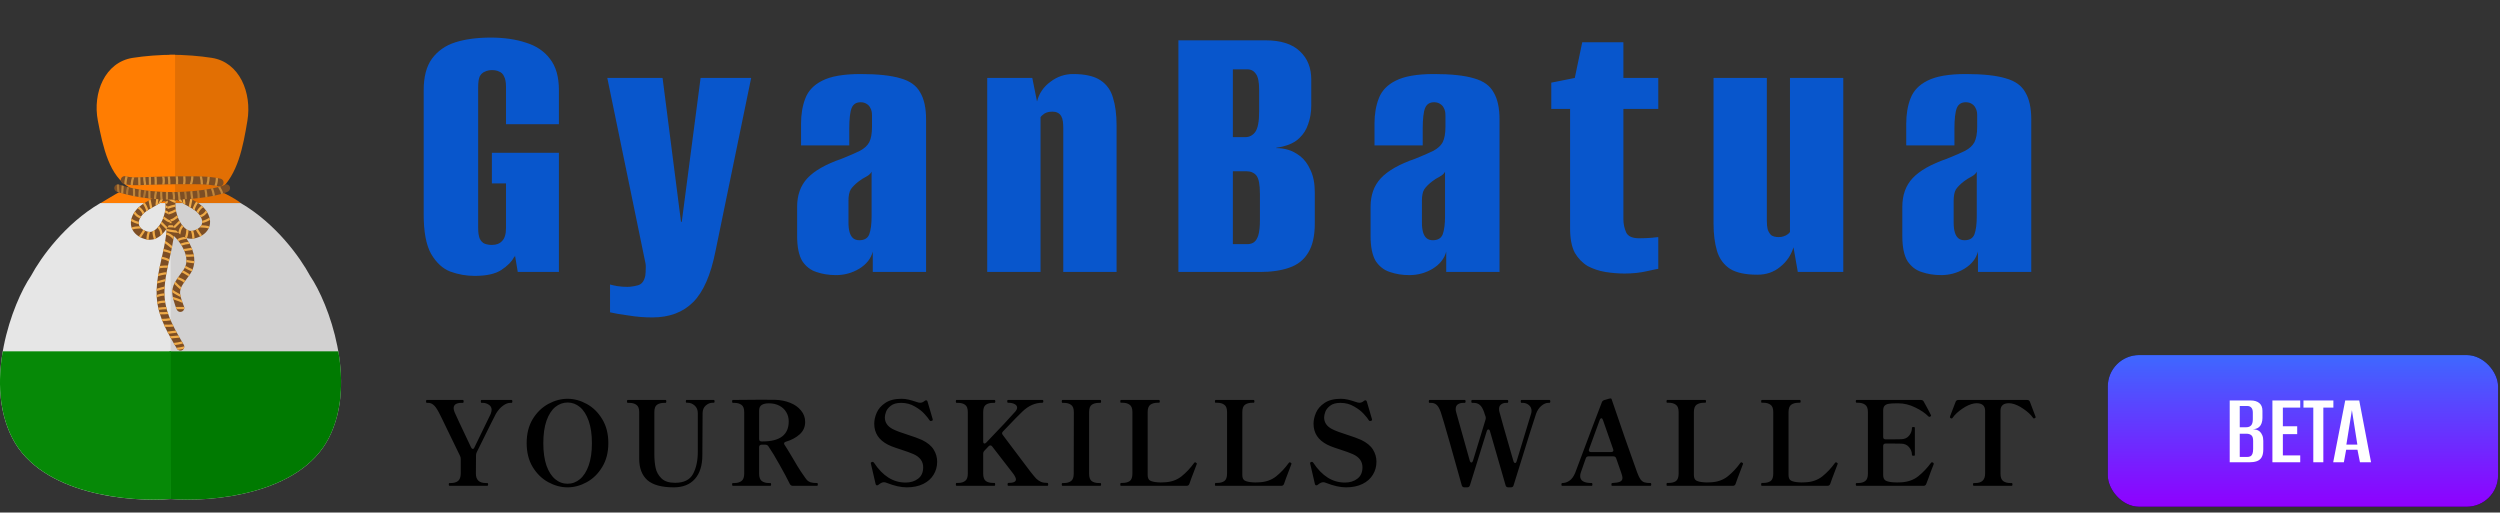 <svg width="239" height="49" viewBox="0 0 239 49" fill="none" xmlns="http://www.w3.org/2000/svg">
<rect x="0" y="0" width="239" height="49" fill="#333333" stroke="none"/>
<path d="M45.376 26.375C44.577 26.375 43.802 26.237 43.053 25.962C42.328 25.688 41.716 25.126 41.217 24.276C40.742 23.427 40.505 22.178 40.505 20.529V8.614C40.505 7.34 40.767 6.341 41.292 5.616C41.841 4.867 42.591 4.342 43.54 4.042C44.489 3.743 45.613 3.593 46.912 3.593C48.186 3.593 49.31 3.755 50.285 4.08C51.259 4.38 52.021 4.892 52.57 5.616C53.145 6.341 53.432 7.34 53.432 8.614V11.874H48.374V8.314C48.374 7.864 48.311 7.527 48.186 7.302C48.086 7.078 47.937 6.928 47.737 6.853C47.562 6.753 47.324 6.703 47.025 6.703C46.775 6.703 46.55 6.753 46.35 6.853C46.15 6.928 45.988 7.078 45.863 7.302C45.763 7.527 45.713 7.864 45.713 8.314V21.803C45.713 22.228 45.763 22.565 45.863 22.815C45.988 23.065 46.15 23.227 46.35 23.302C46.55 23.377 46.775 23.415 47.025 23.415C47.449 23.415 47.774 23.29 47.999 23.04C48.249 22.79 48.374 22.378 48.374 21.803V17.532H47.025V14.609H53.432V26H49.498L49.235 24.426C49.235 24.451 49.223 24.489 49.198 24.539C49.173 24.564 49.148 24.589 49.123 24.614C48.923 25.013 48.523 25.413 47.924 25.813C47.349 26.187 46.5 26.375 45.376 26.375ZM62.367 30.346C61.593 30.346 60.831 30.284 60.082 30.159C59.332 30.059 58.745 29.959 58.321 29.859V27.199C58.495 27.249 58.72 27.299 58.995 27.349C59.295 27.399 59.619 27.424 59.969 27.424C60.269 27.424 60.606 27.374 60.981 27.274C61.356 27.174 61.593 26.862 61.693 26.337C61.718 26.137 61.73 25.925 61.73 25.7C61.755 25.475 61.73 25.213 61.655 24.913L58.058 7.452H63.342L65.103 21.204H65.177L66.976 7.452H71.81L68.4 24.014C67.95 26.287 67.238 27.911 66.264 28.885C65.29 29.859 63.991 30.346 62.367 30.346ZM79.915 26.3C79.24 26.3 78.616 26.2 78.041 26C77.492 25.825 77.042 25.475 76.692 24.951C76.368 24.401 76.205 23.602 76.205 22.553V19.78C76.205 18.656 76.53 17.744 77.179 17.045C77.854 16.32 78.953 15.696 80.477 15.171C81.226 14.871 81.801 14.621 82.2 14.422C82.625 14.197 82.925 13.922 83.1 13.597C83.275 13.248 83.362 12.761 83.362 12.136V11.012C83.362 10.737 83.312 10.512 83.212 10.337C83.137 10.163 83.012 10.025 82.837 9.925C82.688 9.825 82.5 9.775 82.275 9.775C81.851 9.775 81.563 9.963 81.414 10.337C81.264 10.712 81.189 11.374 81.189 12.323V13.897H76.58V11.836C76.58 10.912 76.717 10.1 76.992 9.401C77.267 8.676 77.804 8.114 78.603 7.715C79.428 7.29 80.652 7.078 82.275 7.078C83.924 7.078 85.198 7.215 86.097 7.49C86.997 7.74 87.621 8.189 87.971 8.839C88.346 9.463 88.533 10.325 88.533 11.424V26H83.437V24.052C83.262 24.726 82.825 25.276 82.126 25.7C81.451 26.1 80.714 26.3 79.915 26.3ZM82.163 22.965C82.638 22.965 82.95 22.778 83.1 22.403C83.25 22.003 83.325 21.416 83.325 20.642V16.408C83.25 16.582 83.075 16.745 82.8 16.895C82.55 17.02 82.313 17.169 82.088 17.344C81.763 17.594 81.513 17.844 81.339 18.094C81.189 18.344 81.114 18.706 81.114 19.18V21.279C81.114 21.654 81.151 21.966 81.226 22.215C81.301 22.465 81.414 22.653 81.563 22.778C81.713 22.902 81.913 22.965 82.163 22.965ZM94.379 26V7.452H98.688L99.138 9.7C99.338 8.926 99.762 8.302 100.412 7.827C101.061 7.327 101.786 7.078 102.585 7.078C103.734 7.078 104.608 7.277 105.208 7.677C105.808 8.077 106.207 8.639 106.407 9.363C106.632 10.088 106.744 10.962 106.744 11.986V26H101.648V12.248C101.648 11.999 101.636 11.786 101.611 11.611C101.586 11.412 101.536 11.249 101.461 11.124C101.386 10.974 101.274 10.862 101.124 10.787C100.999 10.712 100.812 10.675 100.562 10.675C100.387 10.675 100.224 10.7 100.075 10.75C99.925 10.8 99.8 10.874 99.7 10.974C99.6 11.049 99.525 11.124 99.475 11.199V26H94.379ZM112.655 26V3.855H120.973C122.447 3.855 123.546 4.205 124.271 4.904C124.995 5.579 125.357 6.478 125.357 7.602V10.075C125.357 10.725 125.257 11.324 125.058 11.874C124.883 12.398 124.608 12.835 124.233 13.185C123.958 13.46 123.621 13.672 123.222 13.822C122.822 13.972 122.422 14.072 122.022 14.122V14.159C122.397 14.159 122.759 14.209 123.109 14.309C123.484 14.409 123.871 14.609 124.271 14.909C124.695 15.234 125.033 15.683 125.282 16.258C125.557 16.832 125.695 17.544 125.695 18.393V21.354C125.695 22.553 125.482 23.489 125.058 24.164C124.658 24.838 124.058 25.313 123.259 25.588C122.485 25.863 121.548 26 120.449 26H112.655ZM117.863 23.34H119.25C119.499 23.34 119.712 23.277 119.887 23.152C120.062 23.027 120.199 22.802 120.299 22.478C120.399 22.128 120.449 21.654 120.449 21.054V18.543C120.449 17.644 120.336 17.057 120.112 16.782C119.887 16.508 119.562 16.37 119.137 16.37H117.863V23.34ZM117.863 13.11H119.062C119.437 13.11 119.749 12.948 119.999 12.623C120.249 12.273 120.374 11.624 120.374 10.675V8.576C120.374 7.852 120.274 7.352 120.074 7.078C119.874 6.778 119.599 6.628 119.25 6.628H117.863V13.11ZM134.737 26.3C134.062 26.3 133.438 26.2 132.863 26C132.314 25.825 131.864 25.475 131.514 24.951C131.19 24.401 131.027 23.602 131.027 22.553V19.78C131.027 18.656 131.352 17.744 132.002 17.045C132.676 16.32 133.775 15.696 135.299 15.171C136.048 14.871 136.623 14.621 137.023 14.422C137.447 14.197 137.747 13.922 137.922 13.597C138.097 13.248 138.184 12.761 138.184 12.136V11.012C138.184 10.737 138.134 10.512 138.034 10.337C137.959 10.163 137.834 10.025 137.66 9.925C137.51 9.825 137.322 9.775 137.098 9.775C136.673 9.775 136.386 9.963 136.236 10.337C136.086 10.712 136.011 11.374 136.011 12.323V13.897H131.402V11.836C131.402 10.912 131.539 10.1 131.814 9.401C132.089 8.676 132.626 8.114 133.425 7.715C134.25 7.29 135.474 7.078 137.098 7.078C138.746 7.078 140.02 7.215 140.919 7.49C141.819 7.74 142.443 8.189 142.793 8.839C143.168 9.463 143.355 10.325 143.355 11.424V26H138.259V24.052C138.084 24.726 137.647 25.276 136.948 25.7C136.273 26.1 135.536 26.3 134.737 26.3ZM136.985 22.965C137.46 22.965 137.772 22.778 137.922 22.403C138.072 22.003 138.147 21.416 138.147 20.642V16.408C138.072 16.582 137.897 16.745 137.622 16.895C137.372 17.02 137.135 17.169 136.91 17.344C136.585 17.594 136.336 17.844 136.161 18.094C136.011 18.344 135.936 18.706 135.936 19.18V21.279C135.936 21.654 135.973 21.966 136.048 22.215C136.123 22.465 136.236 22.653 136.386 22.778C136.535 22.902 136.735 22.965 136.985 22.965ZM155.309 26.15C154.709 26.15 154.097 26.1 153.473 26C152.873 25.9 152.311 25.713 151.787 25.438C151.287 25.138 150.875 24.713 150.55 24.164C150.25 23.589 150.101 22.815 150.101 21.841V10.412H148.302V7.902L150.55 7.452L151.262 4.042H155.196V7.452H158.531V10.412H155.196V20.942C155.196 21.391 155.284 21.816 155.459 22.215C155.634 22.59 156.046 22.778 156.695 22.778C157.02 22.778 157.395 22.765 157.819 22.74C158.244 22.69 158.481 22.665 158.531 22.665V25.7C158.481 25.7 158.119 25.775 157.445 25.925C156.795 26.075 156.083 26.15 155.309 26.15ZM168.011 26.262C166.862 26.262 165.988 26.075 165.388 25.7C164.789 25.301 164.376 24.738 164.152 24.014C163.927 23.265 163.814 22.378 163.814 21.354V7.452H168.91V21.129C168.91 21.429 168.935 21.691 168.985 21.916C169.06 22.141 169.173 22.328 169.322 22.478C169.497 22.603 169.735 22.665 170.034 22.665C170.234 22.665 170.397 22.64 170.522 22.59C170.671 22.54 170.796 22.478 170.896 22.403C170.996 22.328 171.071 22.253 171.121 22.178V7.452H176.217V26H171.87L171.458 23.639C171.233 24.389 170.809 25.013 170.184 25.513C169.585 26.012 168.86 26.262 168.011 26.262ZM185.57 26.3C184.896 26.3 184.272 26.2 183.697 26C183.147 25.825 182.698 25.475 182.348 24.951C182.023 24.401 181.861 23.602 181.861 22.553V19.78C181.861 18.656 182.186 17.744 182.835 17.045C183.51 16.32 184.609 15.696 186.133 15.171C186.882 14.871 187.456 14.621 187.856 14.422C188.281 14.197 188.581 13.922 188.755 13.597C188.93 13.248 189.018 12.761 189.018 12.136V11.012C189.018 10.737 188.968 10.512 188.868 10.337C188.793 10.163 188.668 10.025 188.493 9.925C188.343 9.825 188.156 9.775 187.931 9.775C187.506 9.775 187.219 9.963 187.069 10.337C186.919 10.712 186.844 11.374 186.844 12.323V13.897H182.236V11.836C182.236 10.912 182.373 10.1 182.648 9.401C182.923 8.676 183.46 8.114 184.259 7.715C185.083 7.29 186.307 7.078 187.931 7.078C189.58 7.078 190.854 7.215 191.753 7.49C192.652 7.74 193.277 8.189 193.627 8.839C194.001 9.463 194.189 10.325 194.189 11.424V26H189.093V24.052C188.918 24.726 188.481 25.276 187.781 25.7C187.107 26.1 186.37 26.3 185.57 26.3ZM187.819 22.965C188.293 22.965 188.606 22.778 188.755 22.403C188.905 22.003 188.98 21.416 188.98 20.642V16.408C188.905 16.582 188.73 16.745 188.456 16.895C188.206 17.02 187.969 17.169 187.744 17.344C187.419 17.594 187.169 17.844 186.994 18.094C186.844 18.344 186.77 18.706 186.77 19.18V21.279C186.77 21.654 186.807 21.966 186.882 22.215C186.957 22.465 187.069 22.653 187.219 22.778C187.369 22.902 187.569 22.965 187.819 22.965Z" fill="#0856CC"/>
<path d="M42.978 46.445C42.926 46.445 42.9 46.397 42.9 46.3C42.9 46.219 42.926 46.178 42.978 46.178H43.112C43.386 46.178 43.609 46.115 43.78 45.989C43.951 45.855 44.04 45.617 44.047 45.276V43.872C44.047 43.776 44.025 43.679 43.98 43.582C43.691 42.981 43.297 42.171 42.8 41.154C42.309 40.129 42.024 39.546 41.942 39.405C41.749 39.041 41.574 38.803 41.418 38.692C41.27 38.573 41.114 38.514 40.95 38.514H40.806C40.754 38.514 40.728 38.465 40.728 38.369C40.728 38.28 40.754 38.235 40.806 38.235H44.248C44.3 38.235 44.326 38.28 44.326 38.369C44.326 38.465 44.3 38.514 44.248 38.514H44.103C43.88 38.514 43.702 38.555 43.568 38.636C43.435 38.718 43.368 38.848 43.368 39.026C43.368 39.123 43.398 39.249 43.457 39.405C43.524 39.576 44.051 40.701 45.039 42.78C45.083 42.869 45.135 42.914 45.195 42.914C45.269 42.914 45.321 42.869 45.351 42.78L46.91 39.572C46.97 39.409 46.999 39.279 46.999 39.182C46.999 38.967 46.91 38.803 46.732 38.692C46.554 38.573 46.364 38.514 46.164 38.514H46.041C45.989 38.514 45.963 38.465 45.963 38.369C45.963 38.28 45.989 38.235 46.041 38.235H48.893C48.953 38.235 48.982 38.28 48.982 38.369C48.982 38.465 48.953 38.514 48.893 38.514H48.771C48.563 38.514 48.336 38.603 48.091 38.781C47.846 38.952 47.62 39.208 47.412 39.55C47.322 39.706 46.747 40.861 45.685 43.014L45.574 43.237C45.529 43.334 45.507 43.43 45.507 43.527L45.495 45.276C45.495 45.877 45.811 46.178 46.442 46.178H46.576C46.636 46.178 46.665 46.219 46.665 46.3C46.665 46.397 46.636 46.445 46.576 46.445H42.978ZM54.259 46.59C53.635 46.59 53.022 46.427 52.42 46.1C51.819 45.773 51.321 45.291 50.928 44.652C50.542 44.013 50.349 43.248 50.349 42.357C50.349 41.466 50.542 40.701 50.928 40.062C51.321 39.423 51.819 38.941 52.42 38.614C53.022 38.287 53.635 38.124 54.259 38.124C54.882 38.124 55.491 38.287 56.086 38.614C56.687 38.941 57.181 39.423 57.567 40.062C57.961 40.701 58.157 41.466 58.157 42.357C58.157 43.248 57.961 44.013 57.567 44.652C57.181 45.291 56.687 45.773 56.086 46.1C55.491 46.427 54.882 46.59 54.259 46.59ZM54.259 46.245C54.697 46.245 55.09 46.1 55.439 45.81C55.788 45.521 56.067 45.086 56.275 44.507C56.483 43.92 56.587 43.207 56.587 42.368C56.587 41.529 56.483 40.816 56.275 40.229C56.067 39.643 55.788 39.204 55.439 38.915C55.09 38.625 54.7 38.48 54.27 38.48C53.832 38.48 53.434 38.625 53.078 38.915C52.729 39.204 52.45 39.643 52.242 40.229C52.042 40.809 51.941 41.522 51.941 42.368C51.941 43.207 52.042 43.92 52.242 44.507C52.45 45.086 52.729 45.521 53.078 45.81C53.427 46.1 53.82 46.245 54.259 46.245ZM64.416 46.59C63.257 46.59 62.414 46.36 61.887 45.9C61.367 45.432 61.107 44.748 61.107 43.85V39.405C61.107 39.056 61.018 38.822 60.84 38.703C60.669 38.577 60.443 38.514 60.16 38.514H60.016C59.964 38.514 59.938 38.465 59.938 38.369C59.938 38.28 59.964 38.235 60.016 38.235H63.625C63.677 38.235 63.703 38.28 63.703 38.369C63.703 38.465 63.677 38.514 63.625 38.514H63.491C63.202 38.514 62.971 38.577 62.801 38.703C62.637 38.822 62.556 39.056 62.556 39.405V43.415C62.556 43.905 62.596 44.344 62.678 44.73C62.76 45.116 62.946 45.45 63.235 45.732C63.525 46.015 63.959 46.156 64.538 46.156C65.378 46.156 65.95 45.873 66.254 45.309C66.558 44.745 66.711 44.035 66.711 43.181V39.505C66.711 39.193 66.611 38.948 66.41 38.77C66.209 38.592 65.99 38.503 65.753 38.503H65.641C65.589 38.503 65.563 38.458 65.563 38.369C65.563 38.28 65.589 38.235 65.641 38.235H68.237C68.289 38.235 68.315 38.28 68.315 38.369C68.315 38.458 68.289 38.503 68.237 38.503H68.126C67.888 38.503 67.669 38.592 67.468 38.77C67.268 38.948 67.168 39.193 67.168 39.505L67.145 43.504C67.145 44.492 66.907 45.253 66.432 45.788C65.957 46.323 65.285 46.59 64.416 46.59ZM78.109 46.178C78.161 46.178 78.187 46.219 78.187 46.3C78.187 46.397 78.161 46.445 78.109 46.445H75.792C75.673 46.445 75.58 46.39 75.513 46.278C75.276 45.788 74.949 45.175 74.533 44.44C74.125 43.705 73.764 43.111 73.453 42.658C73.386 42.561 73.293 42.513 73.174 42.513H72.806C72.732 42.513 72.673 42.535 72.628 42.58C72.591 42.617 72.572 42.673 72.572 42.747V45.276C72.572 45.625 72.658 45.862 72.829 45.989C73.007 46.115 73.233 46.178 73.508 46.178H73.642C73.694 46.178 73.72 46.219 73.72 46.3C73.72 46.397 73.694 46.445 73.642 46.445H70.066C70.014 46.445 69.988 46.397 69.988 46.3C69.988 46.219 70.014 46.178 70.066 46.178H70.211C70.486 46.178 70.708 46.115 70.879 45.989C71.057 45.862 71.147 45.625 71.147 45.276V39.405C71.147 39.056 71.057 38.822 70.879 38.703C70.708 38.577 70.486 38.514 70.211 38.514H70.066C70.014 38.514 69.988 38.465 69.988 38.369C69.988 38.28 70.014 38.235 70.066 38.235C71.017 38.22 71.926 38.213 72.795 38.213L74.132 38.224C74.63 38.239 75.094 38.332 75.525 38.503C75.963 38.673 76.312 38.919 76.572 39.238C76.839 39.55 76.973 39.917 76.973 40.341C76.973 40.816 76.798 41.21 76.449 41.522C76.108 41.833 75.662 42.071 75.112 42.234C75.008 42.272 74.956 42.327 74.956 42.402C74.956 42.439 74.975 42.483 75.012 42.535C75.116 42.684 75.368 43.096 75.77 43.772C75.851 43.905 76.007 44.169 76.237 44.563C76.475 44.949 76.687 45.268 76.872 45.521C76.991 45.699 77.088 45.829 77.162 45.911C77.244 45.992 77.355 46.059 77.496 46.111C77.645 46.156 77.849 46.178 78.109 46.178ZM72.572 41.967C72.572 42.041 72.591 42.101 72.628 42.145C72.673 42.182 72.732 42.201 72.806 42.201H72.907C74.57 42.201 75.402 41.562 75.402 40.285C75.402 39.958 75.324 39.665 75.168 39.405C75.012 39.138 74.789 38.93 74.5 38.781C74.217 38.633 73.887 38.558 73.508 38.558C73.211 38.558 72.981 38.61 72.817 38.714C72.654 38.818 72.572 39 72.572 39.26V41.967ZM86.685 46.59C86.128 46.59 85.493 46.449 84.781 46.167C84.684 46.122 84.591 46.1 84.502 46.1C84.361 46.1 84.198 46.174 84.012 46.323C83.96 46.375 83.904 46.401 83.845 46.401C83.77 46.401 83.722 46.345 83.7 46.234L83.266 44.362L83.243 44.262C83.243 44.247 83.251 44.232 83.266 44.217C83.288 44.203 83.306 44.191 83.321 44.184C83.344 44.176 83.358 44.169 83.366 44.162C83.381 44.154 83.403 44.151 83.433 44.151C83.462 44.151 83.503 44.18 83.555 44.24C84.387 45.502 85.393 46.133 86.574 46.133C87.049 46.133 87.447 46.011 87.766 45.766C88.093 45.521 88.256 45.157 88.256 44.674C88.256 44.11 87.948 43.69 87.332 43.415C87.027 43.282 86.619 43.133 86.106 42.97C86.039 42.947 85.872 42.892 85.605 42.803C85.338 42.714 85.1 42.617 84.892 42.513C84.016 42.067 83.577 41.399 83.577 40.508C83.577 40.174 83.655 39.825 83.811 39.461C83.967 39.097 84.238 38.785 84.625 38.525C85.018 38.258 85.538 38.124 86.184 38.124C86.414 38.124 86.637 38.15 86.853 38.202C87.075 38.254 87.343 38.332 87.655 38.436C87.773 38.48 87.877 38.503 87.966 38.503C88.108 38.503 88.241 38.451 88.368 38.347C88.427 38.295 88.483 38.269 88.535 38.269C88.609 38.269 88.657 38.317 88.679 38.413L89.159 40.051C89.159 40.059 89.162 40.081 89.17 40.118C89.177 40.148 89.17 40.174 89.147 40.196L89.081 40.229C89.036 40.244 89.002 40.252 88.98 40.252C88.943 40.252 88.906 40.229 88.869 40.185C88.78 40.036 88.62 39.836 88.39 39.583C88.16 39.323 87.848 39.082 87.454 38.859C87.068 38.629 86.633 38.514 86.151 38.514C85.72 38.514 85.389 38.607 85.159 38.792C84.929 38.971 84.777 39.164 84.703 39.371C84.628 39.58 84.591 39.758 84.591 39.906C84.591 40.382 84.836 40.749 85.326 41.009C85.482 41.091 85.687 41.18 85.939 41.276C86.199 41.366 86.463 41.455 86.73 41.544C87.354 41.744 87.822 41.915 88.134 42.056C88.661 42.309 89.036 42.617 89.259 42.981C89.481 43.337 89.593 43.724 89.593 44.139C89.593 44.6 89.478 45.016 89.248 45.387C89.025 45.758 88.694 46.052 88.256 46.267C87.818 46.482 87.294 46.59 86.685 46.59ZM100.132 46.167C100.184 46.167 100.21 46.215 100.21 46.312C100.21 46.401 100.184 46.445 100.132 46.445H96.4C96.348 46.445 96.322 46.401 96.322 46.312C96.322 46.215 96.348 46.167 96.4 46.167C96.638 46.167 96.816 46.141 96.935 46.089C97.061 46.037 97.124 45.951 97.124 45.833C97.124 45.706 97.039 45.524 96.868 45.287L94.852 42.68C94.8 42.613 94.744 42.58 94.684 42.58C94.625 42.58 94.569 42.606 94.517 42.658L94.116 43.081C94.035 43.163 93.994 43.259 93.994 43.371V45.276C93.994 45.625 94.079 45.862 94.25 45.989C94.421 46.107 94.647 46.167 94.93 46.167H95.063C95.115 46.167 95.141 46.211 95.141 46.3C95.141 46.397 95.115 46.445 95.063 46.445H91.454C91.402 46.445 91.376 46.397 91.376 46.3C91.376 46.211 91.402 46.167 91.454 46.167H91.599C91.881 46.167 92.104 46.104 92.267 45.977C92.438 45.851 92.523 45.617 92.523 45.276V39.405C92.523 39.056 92.438 38.822 92.267 38.703C92.096 38.577 91.874 38.514 91.599 38.514H91.454C91.402 38.514 91.376 38.465 91.376 38.369C91.376 38.28 91.402 38.235 91.454 38.235H95.063C95.123 38.235 95.152 38.28 95.152 38.369C95.152 38.465 95.123 38.514 95.063 38.514H94.93C94.64 38.514 94.41 38.577 94.239 38.703C94.076 38.822 93.994 39.056 93.994 39.405V42.201C93.994 42.335 94.038 42.402 94.127 42.402C94.172 42.402 94.224 42.372 94.284 42.312C94.855 41.718 95.431 41.113 96.01 40.497C96.589 39.873 96.942 39.487 97.068 39.338C97.18 39.204 97.236 39.082 97.236 38.971C97.236 38.829 97.157 38.718 97.002 38.636C96.846 38.547 96.634 38.503 96.367 38.503C96.315 38.503 96.289 38.454 96.289 38.358C96.289 38.276 96.315 38.235 96.367 38.235H99.653C99.712 38.235 99.742 38.276 99.742 38.358C99.742 38.454 99.712 38.503 99.653 38.503C98.962 38.503 98.323 38.785 97.737 39.349C97.536 39.528 96.92 40.159 95.888 41.243C95.828 41.302 95.799 41.362 95.799 41.421C95.799 41.466 95.817 41.514 95.854 41.566L96.422 42.324C97.648 43.957 98.353 44.893 98.539 45.131C98.769 45.42 98.947 45.632 99.074 45.766C99.207 45.892 99.356 45.992 99.519 46.067C99.683 46.133 99.887 46.167 100.132 46.167ZM101.579 46.445C101.527 46.445 101.501 46.397 101.501 46.3C101.501 46.219 101.527 46.178 101.579 46.178H101.712C101.994 46.178 102.221 46.115 102.392 45.989C102.563 45.862 102.648 45.628 102.648 45.287L102.659 39.405C102.659 39.056 102.57 38.822 102.392 38.703C102.221 38.577 101.994 38.514 101.712 38.514H101.579C101.527 38.514 101.501 38.465 101.501 38.369C101.501 38.28 101.527 38.235 101.579 38.235H105.188C105.24 38.235 105.266 38.28 105.266 38.369C105.266 38.465 105.24 38.514 105.188 38.514H105.054C104.765 38.514 104.534 38.577 104.363 38.703C104.2 38.822 104.118 39.056 104.118 39.405V45.287C104.118 45.636 104.204 45.873 104.375 46C104.545 46.118 104.772 46.178 105.054 46.178H105.188C105.24 46.178 105.266 46.219 105.266 46.3C105.266 46.397 105.24 46.445 105.188 46.445H101.579ZM113.706 46.256C113.661 46.382 113.572 46.445 113.438 46.445H107.178C107.148 46.445 107.126 46.434 107.111 46.412C107.103 46.39 107.1 46.352 107.1 46.3C107.1 46.211 107.126 46.167 107.178 46.167H107.322C107.605 46.167 107.831 46.107 108.002 45.989C108.173 45.862 108.258 45.625 108.258 45.276V39.394C108.258 39.045 108.169 38.811 107.991 38.692C107.82 38.566 107.597 38.503 107.322 38.503H107.178C107.148 38.503 107.126 38.492 107.111 38.469C107.103 38.447 107.1 38.41 107.1 38.358C107.1 38.276 107.126 38.235 107.178 38.235H110.798C110.85 38.235 110.876 38.28 110.876 38.369C110.876 38.413 110.869 38.447 110.854 38.469C110.846 38.492 110.828 38.503 110.798 38.503H110.664C110.382 38.503 110.152 38.566 109.974 38.692C109.803 38.818 109.717 39.052 109.717 39.394V45.409C109.717 45.677 109.795 45.855 109.951 45.944C110.115 46.033 110.367 46.089 110.709 46.111L110.954 46.122L111.288 46.111C111.942 46.089 112.495 45.9 112.948 45.543C113.401 45.179 113.806 44.748 114.162 44.251C114.192 44.214 114.222 44.195 114.251 44.195C114.281 44.195 114.307 44.206 114.329 44.228C114.389 44.258 114.418 44.288 114.418 44.318L114.407 44.373L114.162 45.019C113.954 45.554 113.802 45.966 113.706 46.256ZM122.753 46.256C122.709 46.382 122.619 46.445 122.486 46.445H116.225C116.195 46.445 116.173 46.434 116.158 46.412C116.151 46.39 116.147 46.352 116.147 46.3C116.147 46.211 116.173 46.167 116.225 46.167H116.37C116.652 46.167 116.879 46.107 117.05 45.989C117.22 45.862 117.306 45.625 117.306 45.276V39.394C117.306 39.045 117.217 38.811 117.038 38.692C116.868 38.566 116.645 38.503 116.37 38.503H116.225C116.195 38.503 116.173 38.492 116.158 38.469C116.151 38.447 116.147 38.41 116.147 38.358C116.147 38.276 116.173 38.235 116.225 38.235H119.846C119.898 38.235 119.924 38.28 119.924 38.369C119.924 38.413 119.916 38.447 119.901 38.469C119.894 38.492 119.875 38.503 119.846 38.503H119.712C119.43 38.503 119.2 38.566 119.021 38.692C118.85 38.818 118.765 39.052 118.765 39.394V45.409C118.765 45.677 118.843 45.855 118.999 45.944C119.162 46.033 119.415 46.089 119.757 46.111L120.002 46.122L120.336 46.111C120.989 46.089 121.543 45.9 121.996 45.543C122.449 45.179 122.853 44.748 123.21 44.251C123.24 44.214 123.269 44.195 123.299 44.195C123.329 44.195 123.355 44.206 123.377 44.228C123.436 44.258 123.466 44.288 123.466 44.318L123.455 44.373L123.21 45.019C123.002 45.554 122.85 45.966 122.753 46.256ZM128.682 46.59C128.125 46.59 127.49 46.449 126.777 46.167C126.68 46.122 126.587 46.1 126.498 46.1C126.357 46.1 126.194 46.174 126.008 46.323C125.956 46.375 125.9 46.401 125.841 46.401C125.767 46.401 125.718 46.345 125.696 46.234L125.262 44.362L125.239 44.262C125.239 44.247 125.247 44.232 125.262 44.217C125.284 44.203 125.302 44.191 125.317 44.184C125.34 44.176 125.354 44.169 125.362 44.162C125.377 44.154 125.399 44.151 125.429 44.151C125.458 44.151 125.499 44.18 125.551 44.24C126.383 45.502 127.389 46.133 128.57 46.133C129.045 46.133 129.443 46.011 129.762 45.766C130.089 45.521 130.252 45.157 130.252 44.674C130.252 44.11 129.944 43.69 129.328 43.415C129.023 43.282 128.615 43.133 128.102 42.97C128.035 42.947 127.868 42.892 127.601 42.803C127.334 42.714 127.096 42.617 126.888 42.513C126.012 42.067 125.574 41.399 125.574 40.508C125.574 40.174 125.652 39.825 125.808 39.461C125.963 39.097 126.235 38.785 126.621 38.525C127.014 38.258 127.534 38.124 128.18 38.124C128.41 38.124 128.633 38.15 128.849 38.202C129.071 38.254 129.339 38.332 129.651 38.436C129.77 38.48 129.874 38.503 129.963 38.503C130.104 38.503 130.237 38.451 130.364 38.347C130.423 38.295 130.479 38.269 130.531 38.269C130.605 38.269 130.653 38.317 130.676 38.413L131.155 40.051C131.155 40.059 131.158 40.081 131.166 40.118C131.173 40.148 131.166 40.174 131.143 40.196L131.077 40.229C131.032 40.244 130.999 40.252 130.976 40.252C130.939 40.252 130.902 40.229 130.865 40.185C130.776 40.036 130.616 39.836 130.386 39.583C130.156 39.323 129.844 39.082 129.45 38.859C129.064 38.629 128.63 38.514 128.147 38.514C127.716 38.514 127.386 38.607 127.155 38.792C126.925 38.971 126.773 39.164 126.699 39.371C126.624 39.58 126.587 39.758 126.587 39.906C126.587 40.382 126.832 40.749 127.323 41.009C127.478 41.091 127.683 41.18 127.935 41.276C128.195 41.366 128.459 41.455 128.726 41.544C129.35 41.744 129.818 41.915 130.13 42.056C130.657 42.309 131.032 42.617 131.255 42.981C131.478 43.337 131.589 43.724 131.589 44.139C131.589 44.6 131.474 45.016 131.244 45.387C131.021 45.758 130.69 46.052 130.252 46.267C129.814 46.482 129.291 46.59 128.682 46.59ZM148.12 38.235C148.18 38.235 148.21 38.28 148.21 38.369C148.21 38.465 148.18 38.514 148.12 38.514H148.009C147.801 38.514 147.586 38.607 147.363 38.792C147.14 38.978 146.969 39.23 146.85 39.55C146.724 39.884 146.008 42.164 144.701 46.39C144.671 46.523 144.585 46.59 144.444 46.59H144.188C144.054 46.59 143.969 46.523 143.932 46.39L142.439 41.21C142.409 41.106 142.361 41.054 142.294 41.054C142.22 41.054 142.168 41.106 142.138 41.21L140.523 46.401C140.479 46.527 140.393 46.59 140.267 46.59H140C139.866 46.59 139.78 46.523 139.743 46.39C139.476 45.417 139.101 44.084 138.618 42.39C138.135 40.69 137.842 39.695 137.738 39.405C137.612 39.048 137.474 38.811 137.326 38.692C137.185 38.573 137.014 38.514 136.814 38.514H136.669C136.617 38.514 136.591 38.465 136.591 38.369C136.591 38.28 136.617 38.235 136.669 38.235H140.022C140.081 38.235 140.111 38.28 140.111 38.369C140.111 38.465 140.081 38.514 140.022 38.514H139.888C139.68 38.514 139.506 38.562 139.365 38.659C139.231 38.755 139.164 38.904 139.164 39.104C139.164 39.208 139.179 39.308 139.209 39.405L140.512 44.05C140.549 44.162 140.601 44.217 140.668 44.217C140.727 44.217 140.776 44.165 140.813 44.061L142.016 40.118C142.031 40.081 142.038 40.029 142.038 39.962C142.038 39.895 142.031 39.843 142.016 39.806C141.986 39.702 141.956 39.62 141.927 39.561C141.904 39.494 141.89 39.442 141.882 39.405C141.756 39.056 141.615 38.822 141.459 38.703C141.303 38.577 141.113 38.514 140.891 38.514H140.735C140.683 38.514 140.657 38.465 140.657 38.369C140.657 38.28 140.683 38.235 140.735 38.235H144.099C144.158 38.235 144.188 38.28 144.188 38.369C144.188 38.465 144.158 38.514 144.099 38.514H143.965C143.787 38.514 143.631 38.566 143.497 38.67C143.371 38.766 143.308 38.911 143.308 39.104C143.308 39.23 143.323 39.331 143.353 39.405C143.471 39.865 143.846 41.187 144.478 43.371L144.689 44.095C144.727 44.206 144.778 44.262 144.845 44.262C144.912 44.262 144.96 44.206 144.99 44.095L146.371 39.55C146.401 39.468 146.416 39.379 146.416 39.282C146.416 39.052 146.331 38.867 146.16 38.725C145.989 38.584 145.8 38.514 145.592 38.514H145.458C145.406 38.514 145.38 38.465 145.38 38.369C145.38 38.28 145.406 38.235 145.458 38.235H148.12ZM157.794 46.178C157.838 46.178 157.86 46.222 157.86 46.312C157.86 46.401 157.838 46.445 157.794 46.445H154.129C154.099 46.445 154.077 46.434 154.062 46.412C154.054 46.39 154.051 46.356 154.051 46.312C154.051 46.222 154.077 46.178 154.129 46.178C154.455 46.163 154.7 46.122 154.864 46.055C155.027 45.981 155.109 45.859 155.109 45.688C155.109 45.584 155.072 45.428 154.997 45.22L154.507 43.816C154.463 43.69 154.374 43.627 154.24 43.627H151.867C151.733 43.627 151.644 43.69 151.6 43.816C151.34 44.551 151.184 44.997 151.132 45.153C151.087 45.257 151.065 45.38 151.065 45.521C151.065 45.959 151.433 46.178 152.168 46.178C152.212 46.178 152.235 46.222 152.235 46.312C152.235 46.401 152.212 46.445 152.168 46.445H149.35C149.32 46.445 149.298 46.434 149.283 46.412C149.275 46.39 149.272 46.356 149.272 46.312C149.272 46.222 149.298 46.178 149.35 46.178C149.595 46.178 149.825 46.104 150.04 45.955C150.263 45.799 150.445 45.55 150.586 45.209C151.834 41.874 152.684 39.624 153.137 38.458C153.174 38.354 153.252 38.284 153.371 38.246L153.794 38.124C153.854 38.102 153.906 38.09 153.95 38.09C153.995 38.09 154.025 38.098 154.039 38.113C154.062 38.135 154.077 38.165 154.084 38.202C154.314 38.878 154.741 40.122 155.365 41.934C155.996 43.738 156.379 44.815 156.512 45.164C156.624 45.469 156.732 45.691 156.835 45.833C156.947 45.974 157.069 46.067 157.203 46.111C157.344 46.156 157.541 46.178 157.794 46.178ZM151.889 43.036C151.889 43.155 151.96 43.215 152.101 43.215H154.028C154.095 43.215 154.147 43.2 154.184 43.17C154.221 43.141 154.24 43.1 154.24 43.048C154.24 43.025 154.232 42.992 154.218 42.947L153.237 40.14C153.2 40.036 153.152 39.984 153.093 39.984C153.063 39.984 153.033 39.999 153.003 40.029C152.974 40.059 152.951 40.096 152.937 40.14L151.912 42.947L151.889 43.036ZM165.924 46.256C165.88 46.382 165.79 46.445 165.657 46.445H159.396C159.367 46.445 159.344 46.434 159.329 46.412C159.322 46.39 159.318 46.352 159.318 46.3C159.318 46.211 159.344 46.167 159.396 46.167H159.541C159.823 46.167 160.05 46.107 160.221 45.989C160.391 45.862 160.477 45.625 160.477 45.276V39.394C160.477 39.045 160.388 38.811 160.209 38.692C160.039 38.566 159.816 38.503 159.541 38.503H159.396C159.367 38.503 159.344 38.492 159.329 38.469C159.322 38.447 159.318 38.41 159.318 38.358C159.318 38.276 159.344 38.235 159.396 38.235H163.017C163.069 38.235 163.095 38.28 163.095 38.369C163.095 38.413 163.087 38.447 163.072 38.469C163.065 38.492 163.046 38.503 163.017 38.503H162.883C162.601 38.503 162.371 38.566 162.192 38.692C162.022 38.818 161.936 39.052 161.936 39.394V45.409C161.936 45.677 162.014 45.855 162.17 45.944C162.333 46.033 162.586 46.089 162.928 46.111L163.173 46.122L163.507 46.111C164.16 46.089 164.714 45.9 165.167 45.543C165.62 45.179 166.024 44.748 166.381 44.251C166.411 44.214 166.44 44.195 166.47 44.195C166.5 44.195 166.526 44.206 166.548 44.228C166.607 44.258 166.637 44.288 166.637 44.318L166.626 44.373L166.381 45.019C166.173 45.554 166.021 45.966 165.924 46.256ZM174.972 46.256C174.927 46.382 174.838 46.445 174.704 46.445H168.444C168.414 46.445 168.392 46.434 168.377 46.412C168.37 46.39 168.366 46.352 168.366 46.3C168.366 46.211 168.392 46.167 168.444 46.167H168.589C168.871 46.167 169.097 46.107 169.268 45.989C169.439 45.862 169.524 45.625 169.524 45.276V39.394C169.524 39.045 169.435 38.811 169.257 38.692C169.086 38.566 168.863 38.503 168.589 38.503H168.444C168.414 38.503 168.392 38.492 168.377 38.469C168.37 38.447 168.366 38.41 168.366 38.358C168.366 38.276 168.392 38.235 168.444 38.235H172.064C172.116 38.235 172.142 38.28 172.142 38.369C172.142 38.413 172.135 38.447 172.12 38.469C172.113 38.492 172.094 38.503 172.064 38.503H171.931C171.648 38.503 171.418 38.566 171.24 38.692C171.069 38.818 170.984 39.052 170.984 39.394V45.409C170.984 45.677 171.062 45.855 171.218 45.944C171.381 46.033 171.634 46.089 171.975 46.111L172.22 46.122L172.554 46.111C173.208 46.089 173.761 45.9 174.214 45.543C174.667 45.179 175.072 44.748 175.428 44.251C175.458 44.214 175.488 44.195 175.518 44.195C175.547 44.195 175.573 44.206 175.596 44.228C175.655 44.258 175.685 44.288 175.685 44.318L175.674 44.373L175.428 45.019C175.221 45.554 175.068 45.966 174.972 46.256ZM184.788 44.217C184.84 44.24 184.866 44.281 184.866 44.34C184.866 44.37 184.859 44.399 184.844 44.429C184.829 44.459 184.818 44.485 184.81 44.507C184.647 44.915 184.495 45.324 184.354 45.732C184.309 45.836 184.272 45.933 184.242 46.022C184.212 46.111 184.183 46.189 184.153 46.256C184.108 46.382 184.019 46.445 183.886 46.445H177.503C177.443 46.445 177.413 46.397 177.413 46.3C177.413 46.219 177.443 46.178 177.503 46.178H177.636C177.918 46.178 178.145 46.115 178.316 45.989C178.487 45.862 178.572 45.625 178.572 45.276V39.394C178.572 39.045 178.483 38.811 178.305 38.692C178.134 38.566 177.911 38.503 177.636 38.503H177.503C177.443 38.503 177.413 38.454 177.413 38.358C177.413 38.276 177.443 38.235 177.503 38.235H183.629C183.763 38.235 183.856 38.287 183.908 38.391C184.183 38.881 184.413 39.312 184.599 39.684L184.61 39.728C184.61 39.758 184.584 39.791 184.532 39.828C184.502 39.843 184.476 39.851 184.454 39.851C184.417 39.851 184.383 39.836 184.354 39.806C184.042 39.487 183.618 39.201 183.084 38.948C182.556 38.688 182.025 38.558 181.491 38.558H181.279C180.974 38.558 180.737 38.573 180.566 38.603C180.403 38.625 180.273 38.685 180.176 38.781C180.08 38.878 180.031 39.034 180.031 39.249V41.767C180.031 41.841 180.05 41.9 180.087 41.945C180.132 41.982 180.191 42.001 180.265 42.001H180.934C181.342 42.001 181.617 41.997 181.758 41.989C182.077 41.982 182.326 41.871 182.504 41.655C182.69 41.432 182.783 41.18 182.783 40.898C182.783 40.846 182.831 40.82 182.928 40.82C182.98 40.82 183.013 40.827 183.028 40.842C183.05 40.849 183.061 40.868 183.061 40.898V43.493C183.061 43.523 183.05 43.545 183.028 43.56C183.013 43.568 182.98 43.571 182.928 43.571C182.831 43.571 182.783 43.545 182.783 43.493C182.783 43.211 182.69 42.962 182.504 42.747C182.326 42.532 182.077 42.42 181.758 42.413C181.617 42.405 181.342 42.402 180.934 42.402H180.265C180.191 42.402 180.132 42.424 180.087 42.468C180.05 42.505 180.031 42.561 180.031 42.636V45.409C180.031 45.669 180.109 45.847 180.265 45.944C180.429 46.033 180.681 46.089 181.023 46.111C181.097 46.118 181.212 46.122 181.368 46.122C181.524 46.122 181.65 46.118 181.747 46.111C182.4 46.074 182.946 45.881 183.384 45.532C183.83 45.175 184.238 44.745 184.61 44.24C184.632 44.21 184.662 44.195 184.699 44.195C184.729 44.195 184.758 44.203 184.788 44.217ZM188.696 46.445C188.644 46.445 188.618 46.397 188.618 46.3C188.618 46.219 188.644 46.178 188.696 46.178H188.841C189.465 46.178 189.777 45.877 189.777 45.276V39.271C189.777 38.789 189.502 38.547 188.952 38.547C188.908 38.547 188.833 38.555 188.729 38.569C188.373 38.629 187.99 38.8 187.582 39.082C187.181 39.357 186.88 39.639 186.68 39.928C186.65 39.98 186.613 40.007 186.568 40.007C186.546 40.007 186.52 39.999 186.49 39.984C186.438 39.955 186.412 39.921 186.412 39.884C186.427 39.795 186.449 39.721 186.479 39.661C186.598 39.327 186.758 38.911 186.958 38.413C187.003 38.295 187.092 38.235 187.226 38.235H193.798C193.932 38.235 194.021 38.298 194.065 38.425L194.533 39.661L194.6 39.839L194.611 39.884C194.611 39.921 194.578 39.955 194.511 39.984C194.481 39.999 194.459 40.007 194.444 40.007C194.407 40.007 194.374 39.98 194.344 39.928C194.143 39.639 193.839 39.357 193.43 39.082C193.022 38.8 192.643 38.629 192.294 38.569C192.19 38.555 192.112 38.547 192.06 38.547C191.518 38.547 191.247 38.789 191.247 39.271V45.276C191.247 45.625 191.332 45.862 191.503 45.989C191.674 46.115 191.901 46.178 192.183 46.178H192.316C192.368 46.178 192.394 46.219 192.394 46.3C192.394 46.397 192.368 46.445 192.316 46.445H188.696Z" fill="black"/>
<path d="M23.651 11.541C23.235 14.041 22.745 16.676 20.966 18.238C21.557 18.533 22.369 18.902 23.033 19.419C21.791 19.419 17.65 19.412 16.202 19.412V5.234C17.731 5.234 19.084 5.352 20.244 5.531C22.91 5.94 24.093 8.88 23.651 11.541Z" fill="#E26F03"/>
<path d="M9.353 11.528C9.856 14.14 10.458 16.837 12.403 17.942C11.222 18.385 10.993 18.611 9.621 19.412H16.737V5.234C15.208 5.234 13.856 5.352 12.695 5.531C10.029 5.94 8.843 8.879 9.353 11.528Z" fill="#FF7D02"/>
<path d="M31.425 41.894C28.636 47.308 20.161 48.025 16.273 47.706V19.414H23.014C26.388 21.384 28.696 24.606 29.64 26.367C31.425 28.983 34.215 36.48 31.425 41.894Z" fill="#D2D1D1"/>
<path d="M1.182 41.894C3.972 47.308 12.446 48.025 16.335 47.706V19.414H9.593C6.22 21.384 3.911 24.606 2.967 26.367C1.182 28.983 -1.608 36.48 1.182 41.894Z" fill="#E6E6E6"/>
<path d="M31.426 41.892C28.636 47.306 20.162 48.022 16.273 47.704L16.202 33.59H32.344C32.816 36.335 32.739 39.344 31.426 41.892Z" fill="#007A01"/>
<path d="M1.182 41.892C3.972 47.306 12.446 48.022 16.335 47.704L16.335 33.59H0.264C-0.208 36.335 -0.131 39.344 1.182 41.892Z" fill="#068907"/>
<path d="M18.573 24.96C18.571 25.033 18.567 25.105 18.558 25.175C18.536 25.373 18.489 25.565 18.418 25.746C18.392 25.813 18.363 25.878 18.331 25.943C18.281 26.042 18.221 26.139 18.155 26.233C18.153 26.238 18.149 26.242 18.147 26.246C18.106 26.302 18.067 26.356 18.029 26.408C17.99 26.46 17.954 26.511 17.919 26.559C17.843 26.663 17.773 26.758 17.71 26.846C17.665 26.909 17.623 26.969 17.584 27.026C17.471 27.191 17.385 27.331 17.325 27.466C17.292 27.539 17.267 27.611 17.249 27.683V27.684C17.219 27.802 17.208 27.919 17.219 28.049V28.05C17.22 28.077 17.224 28.105 17.227 28.133C17.233 28.183 17.241 28.237 17.255 28.293C17.262 28.329 17.27 28.365 17.281 28.403C17.303 28.492 17.332 28.585 17.365 28.688C17.394 28.775 17.427 28.869 17.464 28.968C17.499 29.065 17.54 29.169 17.583 29.28C17.586 29.289 17.59 29.297 17.593 29.306C17.598 29.32 17.602 29.333 17.607 29.347C17.619 29.396 17.621 29.446 17.614 29.494C17.611 29.517 17.606 29.54 17.598 29.562C17.566 29.665 17.488 29.753 17.38 29.794C17.335 29.811 17.289 29.82 17.242 29.82C17.092 29.82 16.95 29.73 16.892 29.582C16.89 29.576 16.888 29.57 16.886 29.565C16.867 29.519 16.85 29.475 16.834 29.432C16.823 29.404 16.814 29.377 16.805 29.35C16.783 29.292 16.763 29.237 16.743 29.183C16.672 28.978 16.613 28.792 16.57 28.623C16.548 28.538 16.53 28.457 16.516 28.38V28.379C16.485 28.218 16.47 28.073 16.47 27.934V27.933C16.47 27.882 16.471 27.829 16.476 27.78C16.479 27.74 16.483 27.702 16.489 27.663C16.496 27.621 16.504 27.579 16.514 27.538C16.544 27.399 16.592 27.266 16.657 27.129C16.687 27.064 16.724 26.997 16.763 26.928C16.808 26.846 16.861 26.762 16.917 26.675C16.956 26.616 16.997 26.555 17.041 26.493C17.123 26.375 17.214 26.25 17.311 26.116C17.328 26.093 17.346 26.069 17.364 26.044C17.407 25.986 17.454 25.923 17.499 25.857C17.512 25.841 17.525 25.825 17.536 25.808C17.581 25.744 17.621 25.679 17.656 25.611C17.689 25.547 17.717 25.481 17.741 25.413C17.777 25.303 17.802 25.188 17.815 25.069C17.822 24.998 17.823 24.925 17.822 24.851C17.82 24.755 17.809 24.655 17.791 24.552C17.789 24.539 17.786 24.529 17.784 24.517C17.78 24.492 17.775 24.468 17.77 24.442C17.762 24.406 17.753 24.37 17.742 24.334C17.74 24.324 17.737 24.315 17.734 24.306C17.707 24.205 17.673 24.105 17.634 24.007C17.606 23.938 17.576 23.87 17.543 23.804C17.489 23.692 17.43 23.582 17.364 23.477C17.327 23.413 17.287 23.351 17.245 23.291C17.192 23.212 17.138 23.136 17.082 23.064C17.038 23.006 16.992 22.952 16.945 22.898C16.836 22.771 16.727 22.657 16.619 22.559C16.618 22.578 16.614 22.598 16.612 22.616C16.6 22.709 16.586 22.805 16.571 22.898C16.54 23.106 16.503 23.315 16.462 23.521C16.447 23.604 16.431 23.684 16.415 23.765C16.396 23.857 16.377 23.95 16.357 24.041C16.341 24.119 16.323 24.198 16.306 24.276C16.272 24.435 16.238 24.591 16.202 24.749C16.199 24.763 16.196 24.778 16.193 24.792C16.176 24.867 16.159 24.941 16.143 25.015C16.116 25.14 16.088 25.262 16.062 25.386C16.046 25.457 16.031 25.527 16.017 25.599C15.984 25.747 15.955 25.896 15.928 26.043C15.914 26.113 15.901 26.184 15.888 26.254C15.863 26.392 15.841 26.531 15.821 26.67C15.81 26.746 15.8 26.823 15.791 26.899C15.77 27.065 15.754 27.229 15.743 27.395C15.737 27.469 15.732 27.544 15.73 27.618C15.725 27.722 15.722 27.827 15.722 27.931C15.722 27.971 15.722 28.01 15.724 28.05C15.723 28.084 15.724 28.118 15.725 28.153C15.725 28.19 15.726 28.228 15.729 28.265C15.73 28.306 15.732 28.347 15.736 28.388C15.743 28.502 15.754 28.614 15.769 28.728C15.778 28.8 15.789 28.872 15.802 28.943C15.824 29.08 15.852 29.216 15.886 29.35C15.901 29.422 15.92 29.494 15.941 29.565C15.964 29.65 15.989 29.735 16.016 29.82C16.038 29.89 16.062 29.96 16.086 30.03C16.132 30.163 16.183 30.295 16.235 30.427C16.263 30.496 16.291 30.564 16.32 30.631C16.376 30.762 16.436 30.89 16.498 31.02C16.531 31.09 16.565 31.159 16.601 31.227C16.663 31.355 16.728 31.483 16.796 31.608C16.833 31.676 16.869 31.744 16.907 31.811C16.956 31.901 17.006 31.991 17.056 32.08C17.095 32.148 17.134 32.217 17.174 32.284C17.244 32.407 17.316 32.529 17.388 32.649C17.425 32.713 17.464 32.777 17.501 32.841C17.523 32.878 17.545 32.916 17.567 32.952C17.597 33.005 17.615 33.062 17.618 33.119C17.624 33.203 17.601 33.286 17.552 33.355C17.524 33.399 17.484 33.438 17.435 33.467C17.375 33.504 17.308 33.52 17.242 33.52C17.164 33.52 17.088 33.495 17.024 33.45H17.023C16.982 33.42 16.947 33.382 16.919 33.337C16.902 33.309 16.886 33.28 16.869 33.251C16.819 33.167 16.768 33.082 16.716 32.995C16.676 32.927 16.637 32.858 16.597 32.79C16.514 32.649 16.43 32.505 16.35 32.36C16.311 32.291 16.273 32.223 16.236 32.155C16.192 32.073 16.147 31.993 16.104 31.91C16.067 31.842 16.032 31.773 15.996 31.705C15.92 31.557 15.846 31.407 15.775 31.256C15.741 31.184 15.707 31.109 15.675 31.036C15.627 30.926 15.579 30.817 15.536 30.705C15.507 30.634 15.479 30.564 15.452 30.491C15.398 30.349 15.347 30.205 15.301 30.059C15.278 29.988 15.257 29.916 15.236 29.844C15.215 29.772 15.196 29.698 15.176 29.626C15.159 29.556 15.142 29.486 15.127 29.415C15.101 29.305 15.079 29.194 15.062 29.082C15.048 29.008 15.038 28.935 15.028 28.859C15.011 28.739 14.999 28.616 14.991 28.494C14.989 28.479 14.988 28.462 14.986 28.446V28.44C14.981 28.376 14.979 28.312 14.978 28.248C14.977 28.235 14.977 28.225 14.977 28.213C14.971 28.088 14.97 27.963 14.974 27.842C14.974 27.764 14.976 27.688 14.98 27.611C14.987 27.444 14.999 27.277 15.014 27.11C15.021 27.034 15.03 26.957 15.039 26.881C15.059 26.724 15.08 26.568 15.104 26.413C15.116 26.335 15.128 26.257 15.142 26.177C15.171 26.002 15.205 25.827 15.24 25.652C15.255 25.577 15.27 25.501 15.287 25.428C15.334 25.201 15.384 24.976 15.434 24.753C15.446 24.698 15.459 24.644 15.47 24.59C15.473 24.575 15.477 24.559 15.481 24.543C15.521 24.368 15.559 24.194 15.598 24.021C15.613 23.951 15.628 23.881 15.643 23.811C15.682 23.623 15.719 23.437 15.754 23.252C15.768 23.173 15.782 23.096 15.795 23.019C15.829 22.823 15.859 22.628 15.882 22.433C15.89 22.361 15.898 22.29 15.905 22.218C15.91 22.177 15.913 22.136 15.916 22.095C15.924 22.023 15.929 21.95 15.932 21.878C15.935 21.834 15.939 21.791 15.94 21.747C15.944 21.675 15.946 21.602 15.947 21.53C15.948 21.482 15.948 21.434 15.948 21.384C15.948 21.312 15.947 21.239 15.943 21.166C15.942 21.105 15.939 21.045 15.935 20.985C15.932 20.926 15.928 20.867 15.922 20.808C15.921 20.794 15.92 20.78 15.921 20.767C15.926 20.577 16.07 20.418 16.264 20.4C16.437 20.384 16.594 20.49 16.652 20.647C16.663 20.677 16.669 20.708 16.672 20.74C16.675 20.781 16.679 20.822 16.681 20.863C16.688 20.956 16.693 21.049 16.695 21.141C16.698 21.214 16.7 21.287 16.7 21.359C16.7 21.42 16.699 21.48 16.699 21.541C16.697 21.584 16.696 21.625 16.694 21.668C16.739 21.697 16.785 21.729 16.833 21.763C16.947 21.847 17.066 21.946 17.183 22.058C17.255 22.126 17.328 22.199 17.399 22.276C17.503 22.39 17.607 22.513 17.704 22.642C17.754 22.706 17.801 22.773 17.849 22.84C17.909 22.928 17.967 23.02 18.023 23.112C18.063 23.18 18.102 23.249 18.139 23.319C18.203 23.44 18.263 23.563 18.315 23.689C18.344 23.757 18.37 23.826 18.394 23.894C18.436 24.012 18.472 24.131 18.499 24.25C18.502 24.259 18.504 24.27 18.506 24.28C18.509 24.293 18.512 24.306 18.514 24.319C18.525 24.367 18.533 24.415 18.541 24.461C18.545 24.484 18.548 24.508 18.552 24.531C18.569 24.674 18.577 24.82 18.573 24.96Z" fill="#7D4E24"/>
<path d="M16.677 20.857C16.426 20.844 16.17 20.908 15.931 20.978C15.929 20.919 15.924 20.86 15.918 20.801C15.917 20.787 15.916 20.773 15.917 20.76C16.143 20.695 16.394 20.635 16.648 20.641C16.66 20.671 16.665 20.703 16.669 20.734C16.672 20.776 16.675 20.816 16.677 20.857Z" fill="#EFAB48"/>
<path d="M16.697 21.353C16.447 21.319 16.193 21.326 15.945 21.378C15.945 21.306 15.944 21.233 15.94 21.16C16.187 21.113 16.441 21.105 16.692 21.135C16.696 21.209 16.697 21.281 16.697 21.353Z" fill="#EFAB48"/>
<path d="M16.83 21.758C16.532 21.741 16.235 21.736 15.937 21.741C15.941 21.67 15.943 21.597 15.944 21.525C16.195 21.521 16.445 21.524 16.695 21.537C16.694 21.579 16.693 21.621 16.691 21.664C16.735 21.693 16.782 21.724 16.83 21.758Z" fill="#EFAB48"/>
<path d="M16.61 22.615C16.598 22.708 16.584 22.803 16.569 22.896C16.398 22.668 16.151 22.5 15.878 22.426C15.886 22.354 15.894 22.284 15.901 22.211C16.169 22.277 16.416 22.419 16.61 22.615Z" fill="#EFAB48"/>
<path d="M16.462 23.524C16.447 23.606 16.431 23.686 16.414 23.767C16.203 23.583 15.981 23.409 15.751 23.248C15.765 23.17 15.779 23.093 15.792 23.016C16.024 23.172 16.247 23.343 16.462 23.524Z" fill="#EFAB48"/>
<path d="M16.355 24.04C16.34 24.119 16.322 24.197 16.305 24.275C16.288 24.258 16.27 24.241 16.25 24.227C16.181 24.179 16.094 24.15 16.002 24.123C15.867 24.083 15.731 24.047 15.593 24.014C15.608 23.944 15.623 23.875 15.637 23.805C15.78 23.838 15.922 23.875 16.062 23.916C16.161 23.945 16.264 23.98 16.355 24.04Z" fill="#EFAB48"/>
<path d="M16.192 24.792C16.175 24.868 16.158 24.941 16.141 25.016C15.953 24.879 15.707 24.809 15.431 24.749C15.443 24.694 15.456 24.64 15.467 24.586C15.47 24.571 15.473 24.555 15.478 24.539C15.702 24.588 15.967 24.654 16.192 24.792Z" fill="#EFAB48"/>
<path d="M16.06 25.385C16.044 25.456 16.029 25.526 16.015 25.598H15.999C15.767 25.596 15.503 25.603 15.237 25.646C15.252 25.571 15.267 25.496 15.284 25.422C15.536 25.387 15.782 25.382 16.001 25.383C16.018 25.383 16.038 25.383 16.06 25.385Z" fill="#EFAB48"/>
<path d="M15.926 26.042C15.912 26.112 15.9 26.183 15.887 26.252C15.835 26.239 15.77 26.246 15.716 26.254C15.508 26.287 15.302 26.346 15.101 26.407C15.113 26.329 15.124 26.251 15.138 26.171C15.314 26.12 15.495 26.071 15.684 26.041C15.757 26.032 15.843 26.024 15.926 26.042Z" fill="#EFAB48"/>
<path d="M15.821 26.668C15.81 26.744 15.8 26.821 15.791 26.897C15.53 26.96 15.269 27.03 15.011 27.105C15.018 27.028 15.027 26.951 15.036 26.875C15.294 26.8 15.558 26.731 15.821 26.668Z" fill="#EFAB48"/>
<path d="M15.744 27.391C15.737 27.465 15.732 27.54 15.731 27.614C15.475 27.673 15.22 27.746 14.972 27.833C14.972 27.756 14.973 27.679 14.978 27.603C15.23 27.519 15.486 27.447 15.744 27.391Z" fill="#EFAB48"/>
<path d="M15.801 28.942C15.781 28.942 15.761 28.943 15.741 28.944C15.641 28.949 15.546 28.955 15.452 28.965C15.294 28.985 15.164 29.021 15.06 29.077C15.047 29.002 15.037 28.93 15.026 28.854C15.14 28.804 15.272 28.77 15.426 28.752C15.528 28.739 15.63 28.733 15.729 28.728C15.742 28.727 15.755 28.727 15.769 28.727C15.778 28.798 15.788 28.871 15.801 28.942Z" fill="#EFAB48"/>
<path d="M15.939 29.563C15.684 29.567 15.428 29.585 15.173 29.62C15.157 29.55 15.139 29.48 15.124 29.409C15.376 29.375 15.629 29.354 15.884 29.348C15.9 29.42 15.918 29.492 15.939 29.563Z" fill="#EFAB48"/>
<path d="M16.085 30.026C15.871 30.046 15.656 30.054 15.442 30.054C15.395 30.054 15.346 30.054 15.3 30.052C15.277 29.981 15.256 29.91 15.235 29.837C15.495 29.844 15.757 29.838 16.016 29.816C16.037 29.886 16.06 29.956 16.085 30.026Z" fill="#EFAB48"/>
<path d="M16.318 30.627C16.059 30.671 15.796 30.695 15.532 30.698C15.503 30.627 15.475 30.556 15.448 30.483C15.711 30.483 15.973 30.463 16.232 30.422C16.261 30.491 16.289 30.559 16.318 30.627Z" fill="#EFAB48"/>
<path d="M16.597 31.223C16.39 31.243 16.183 31.252 15.975 31.252C15.906 31.252 15.838 31.251 15.771 31.249C15.737 31.177 15.703 31.102 15.671 31.029C15.945 31.043 16.221 31.038 16.495 31.016C16.527 31.085 16.561 31.154 16.597 31.223Z" fill="#EFAB48"/>
<path d="M16.906 31.808C16.64 31.845 16.369 31.877 16.102 31.905C16.066 31.837 16.03 31.768 15.995 31.701C16.262 31.674 16.531 31.643 16.796 31.605C16.832 31.672 16.869 31.741 16.906 31.808Z" fill="#EFAB48"/>
<path d="M17.173 32.278C17.146 32.281 17.119 32.284 17.094 32.286L16.35 32.354C16.311 32.285 16.273 32.217 16.235 32.149L17.057 32.074C17.094 32.143 17.134 32.211 17.173 32.278Z" fill="#EFAB48"/>
<path d="M17.5 32.836C17.243 32.907 16.981 32.957 16.716 32.989C16.676 32.921 16.637 32.852 16.597 32.784C16.863 32.759 17.128 32.712 17.386 32.645C17.424 32.709 17.462 32.773 17.5 32.836Z" fill="#EFAB48"/>
<path d="M17.615 33.113C17.621 33.197 17.598 33.281 17.55 33.35C17.376 33.391 17.199 33.422 17.021 33.443H17.02C16.979 33.413 16.944 33.376 16.916 33.33C16.9 33.302 16.883 33.273 16.866 33.245C17.119 33.219 17.369 33.176 17.615 33.113Z" fill="#EFAB48"/>
<path d="M17.396 22.271H17.381C16.886 22.268 16.392 22.206 15.913 22.088C15.921 22.016 15.926 21.943 15.929 21.871C16.339 21.975 16.759 22.036 17.18 22.052C17.251 22.119 17.325 22.193 17.396 22.271Z" fill="#EFAB48"/>
<path d="M17.845 22.835C17.683 22.851 17.52 22.882 17.362 22.924C17.286 22.945 17.207 22.971 17.141 23.013C17.118 23.028 17.098 23.044 17.079 23.062C17.035 23.005 16.989 22.95 16.942 22.896C16.968 22.872 16.994 22.851 17.024 22.831C17.115 22.774 17.212 22.742 17.306 22.718C17.434 22.682 17.566 22.655 17.7 22.637C17.751 22.701 17.797 22.767 17.845 22.835Z" fill="#EFAB48"/>
<path d="M18.137 23.316C17.874 23.336 17.614 23.391 17.364 23.477C17.327 23.414 17.287 23.352 17.245 23.291C17.496 23.2 17.756 23.138 18.021 23.109C18.061 23.178 18.101 23.246 18.137 23.316Z" fill="#EFAB48"/>
<path d="M18.392 23.893L17.632 24.008C17.604 23.939 17.575 23.871 17.542 23.805L18.312 23.688C18.342 23.756 18.368 23.824 18.392 23.893Z" fill="#EFAB48"/>
<path d="M18.572 24.959C18.571 25.032 18.566 25.104 18.558 25.174C18.309 25.148 18.06 25.111 17.814 25.066C17.82 24.995 17.822 24.921 17.82 24.848C18.07 24.895 18.321 24.933 18.572 24.959Z" fill="#EFAB48"/>
<path d="M18.417 25.749C18.391 25.816 18.362 25.881 18.33 25.946C18.094 25.853 17.869 25.733 17.655 25.612C17.689 25.548 17.717 25.482 17.74 25.414C17.955 25.535 18.181 25.656 18.417 25.749Z" fill="#EFAB48"/>
<path d="M18.153 26.234C18.151 26.238 18.147 26.242 18.145 26.247C18.104 26.302 18.065 26.357 18.027 26.409L17.566 26.131C17.49 26.085 17.426 26.046 17.362 26.043C17.405 25.984 17.452 25.922 17.497 25.855C17.566 25.881 17.626 25.916 17.677 25.946L18.153 26.234Z" fill="#EFAB48"/>
<path d="M17.709 26.846C17.665 26.909 17.623 26.969 17.584 27.026C17.451 26.881 17.256 26.805 17.049 26.727C17.006 26.71 16.961 26.693 16.917 26.674C16.956 26.615 16.996 26.555 17.041 26.492C17.069 26.503 17.098 26.515 17.127 26.526C17.333 26.605 17.545 26.686 17.709 26.846Z" fill="#EFAB48"/>
<path d="M17.324 27.464C17.29 27.537 17.265 27.609 17.247 27.681C17.041 27.508 16.843 27.323 16.655 27.127C16.686 27.062 16.722 26.995 16.761 26.926C16.939 27.115 17.127 27.296 17.324 27.464Z" fill="#EFAB48"/>
<path d="M17.463 28.965C17.337 28.908 17.209 28.849 17.079 28.798C16.912 28.731 16.74 28.672 16.569 28.618C16.546 28.533 16.529 28.452 16.515 28.375C16.73 28.442 16.947 28.514 17.158 28.598C17.227 28.625 17.296 28.654 17.363 28.684C17.393 28.772 17.425 28.865 17.463 28.965Z" fill="#EFAB48"/>
<path d="M18.549 24.526C18.369 24.543 18.188 24.552 18.009 24.552C17.936 24.552 17.863 24.551 17.791 24.547C17.789 24.535 17.786 24.525 17.784 24.513C17.779 24.488 17.775 24.463 17.769 24.438C17.762 24.402 17.752 24.366 17.741 24.329C17.998 24.341 18.256 24.336 18.511 24.312C18.523 24.361 18.531 24.408 18.538 24.455C18.542 24.48 18.545 24.503 18.549 24.526Z" fill="#EFAB48"/>
<path d="M17.278 28.405C17.055 28.294 16.834 28.171 16.622 28.04C16.569 28.008 16.517 27.973 16.468 27.935V27.934C16.468 27.883 16.47 27.831 16.474 27.781C16.477 27.741 16.482 27.703 16.487 27.664C16.552 27.737 16.642 27.799 16.736 27.858C16.895 27.956 17.058 28.049 17.225 28.136C17.231 28.186 17.24 28.241 17.253 28.296C17.259 28.331 17.269 28.367 17.278 28.405Z" fill="#EFAB48"/>
<path d="M17.613 29.49C17.61 29.513 17.605 29.537 17.597 29.559C17.417 29.561 17.235 29.562 17.052 29.562C16.997 29.562 16.941 29.562 16.885 29.561C16.866 29.514 16.849 29.47 16.834 29.428C16.822 29.4 16.813 29.373 16.804 29.346C17.073 29.348 17.341 29.346 17.606 29.344C17.617 29.392 17.62 29.442 17.613 29.49Z" fill="#EFAB48"/>
<path d="M14.983 28.439V28.433C14.978 28.369 14.976 28.305 14.975 28.241C14.974 28.229 14.974 28.218 14.974 28.206C15.21 28.105 15.466 28.051 15.722 28.047C15.721 28.08 15.722 28.115 15.723 28.149C15.724 28.187 15.725 28.225 15.728 28.262C15.471 28.265 15.214 28.326 14.983 28.439Z" fill="#EFAB48"/>
<path d="M21.365 17.531C21.332 17.672 21.225 17.776 21.095 17.811C21.064 17.819 21.032 17.824 20.998 17.824C20.97 17.824 20.942 17.821 20.914 17.814C20.895 17.81 20.878 17.806 20.859 17.802C20.812 17.791 20.763 17.782 20.715 17.773C20.643 17.759 20.57 17.745 20.497 17.733C20.314 17.704 20.128 17.68 19.94 17.664C19.868 17.656 19.796 17.651 19.722 17.646C19.618 17.639 19.514 17.632 19.407 17.627C19.337 17.625 19.265 17.621 19.192 17.62C18.925 17.611 18.65 17.608 18.368 17.607H18.138C17.996 17.607 17.852 17.607 17.708 17.608H17.487C17.334 17.609 17.179 17.61 17.024 17.612C16.953 17.612 16.88 17.613 16.808 17.614C16.638 17.615 16.466 17.617 16.294 17.621C16.224 17.621 16.152 17.623 16.079 17.624C15.961 17.625 15.843 17.628 15.723 17.63C15.649 17.631 15.575 17.633 15.501 17.636C15.332 17.639 15.162 17.642 14.993 17.648C14.922 17.649 14.849 17.651 14.777 17.653C14.665 17.656 14.555 17.66 14.444 17.663C14.374 17.665 14.301 17.667 14.231 17.669C14.147 17.672 14.064 17.676 13.981 17.678C13.909 17.68 13.837 17.683 13.766 17.686C13.713 17.687 13.662 17.689 13.61 17.692L13.586 17.692C13.537 17.694 13.488 17.695 13.439 17.698C13.368 17.701 13.297 17.704 13.225 17.706C13.093 17.708 12.96 17.71 12.826 17.707C12.755 17.706 12.681 17.702 12.609 17.698C12.502 17.692 12.394 17.682 12.287 17.668C12.225 17.66 12.162 17.65 12.1 17.638C12.091 17.637 12.08 17.635 12.071 17.632C12.009 17.62 11.945 17.606 11.883 17.59C11.863 17.584 11.843 17.579 11.822 17.573C11.621 17.517 11.504 17.311 11.56 17.11C11.613 16.921 11.804 16.805 11.994 16.843C12.003 16.844 12.013 16.846 12.023 16.85C12.072 16.864 12.121 16.876 12.172 16.885C12.184 16.887 12.194 16.891 12.206 16.893C12.265 16.906 12.325 16.914 12.386 16.922C12.5 16.937 12.617 16.946 12.735 16.951C12.81 16.954 12.886 16.956 12.961 16.956C13.042 16.956 13.122 16.955 13.204 16.953C13.275 16.951 13.347 16.948 13.419 16.947C13.464 16.945 13.51 16.944 13.556 16.941H13.58C13.615 16.94 13.649 16.938 13.685 16.936C13.757 16.934 13.829 16.931 13.901 16.929C14.005 16.924 14.111 16.921 14.215 16.918C14.287 16.916 14.357 16.912 14.43 16.91C14.539 16.907 14.648 16.904 14.758 16.901C14.829 16.899 14.9 16.898 14.973 16.895C15.146 16.89 15.317 16.887 15.491 16.882C15.565 16.881 15.639 16.88 15.713 16.878C15.818 16.876 15.924 16.873 16.029 16.871C16.102 16.87 16.174 16.869 16.247 16.868C16.428 16.866 16.609 16.864 16.79 16.861C16.861 16.86 16.934 16.86 17.006 16.859C17.174 16.858 17.343 16.857 17.511 16.856H17.727C17.911 16.855 18.095 16.854 18.279 16.855H18.325C18.382 16.855 18.438 16.855 18.494 16.856C18.697 16.856 18.896 16.858 19.092 16.864C19.166 16.866 19.24 16.868 19.314 16.87C19.49 16.877 19.664 16.886 19.838 16.899C19.909 16.905 19.982 16.911 20.053 16.918C20.246 16.937 20.437 16.96 20.629 16.992C20.701 17.004 20.773 17.017 20.844 17.031C20.898 17.043 20.951 17.053 21.003 17.065C21.03 17.07 21.058 17.076 21.085 17.082C21.138 17.094 21.184 17.117 21.224 17.147C21.339 17.233 21.4 17.382 21.365 17.531Z" fill="#7D4E24"/>
<g opacity="0.7">
<path d="M12.713 17.515C12.706 17.573 12.701 17.641 12.707 17.705C12.635 17.703 12.562 17.7 12.49 17.696C12.487 17.624 12.492 17.554 12.498 17.491C12.519 17.306 12.559 17.126 12.617 16.949C12.692 16.952 12.768 16.954 12.844 16.954C12.778 17.134 12.734 17.323 12.713 17.515Z" fill="#EFAB48"/>
</g>
<path opacity="0.7" d="M12.206 16.893C12.157 17.073 12.123 17.257 12.105 17.445C12.1 17.506 12.096 17.572 12.099 17.638C12.089 17.637 12.079 17.635 12.07 17.633C12.008 17.62 11.944 17.606 11.882 17.591C11.883 17.529 11.886 17.471 11.891 17.417C11.91 17.222 11.944 17.031 11.994 16.844C12.003 16.845 12.013 16.846 12.023 16.85C12.072 16.864 12.121 16.876 12.171 16.886C12.184 16.887 12.194 16.89 12.206 16.893Z" fill="#EFAB48"/>
<g opacity="0.7">
<path d="M13.438 17.698C13.367 17.701 13.295 17.703 13.224 17.705L13.204 16.952C13.275 16.95 13.347 16.947 13.419 16.945L13.438 17.698Z" fill="#EFAB48"/>
</g>
<g opacity="0.7">
<path d="M13.98 17.678C13.909 17.681 13.836 17.684 13.765 17.687C13.757 17.615 13.745 17.541 13.735 17.468C13.707 17.295 13.68 17.118 13.685 16.937C13.757 16.935 13.829 16.931 13.901 16.93C13.895 17.093 13.921 17.259 13.946 17.434C13.959 17.515 13.971 17.596 13.98 17.678Z" fill="#EFAB48"/>
</g>
<g opacity="0.7">
<path d="M14.446 17.663C14.374 17.665 14.302 17.667 14.231 17.669L14.216 16.918C14.287 16.916 14.358 16.912 14.431 16.91L14.446 17.663Z" fill="#EFAB48"/>
</g>
<g opacity="0.7">
<path d="M14.993 17.651C14.922 17.652 14.849 17.654 14.777 17.657C14.789 17.406 14.78 17.154 14.757 16.904C14.829 16.902 14.899 16.901 14.972 16.898C14.995 17.148 15.002 17.4 14.993 17.651Z" fill="#EFAB48"/>
</g>
<g opacity="0.7">
<path d="M15.724 17.632C15.649 17.633 15.576 17.635 15.502 17.638C15.567 17.392 15.563 17.127 15.491 16.884C15.566 16.883 15.639 16.881 15.714 16.879C15.777 17.126 15.781 17.385 15.724 17.632Z" fill="#EFAB48"/>
</g>
<path opacity="0.7" d="M16.294 17.62C16.223 17.62 16.151 17.622 16.079 17.622C16.086 17.371 16.069 17.12 16.028 16.87C16.101 16.869 16.174 16.868 16.246 16.867C16.285 17.116 16.3 17.367 16.294 17.62Z" fill="#EFAB48"/>
<path opacity="0.7" d="M17.026 17.613C16.954 17.613 16.881 17.614 16.81 17.615C16.835 17.364 16.828 17.11 16.79 16.861C16.862 16.86 16.934 16.86 17.006 16.859C17.041 17.109 17.048 17.363 17.026 17.613Z" fill="#EFAB48"/>
<g opacity="0.7">
<path d="M17.708 17.608H17.487C17.545 17.365 17.536 17.105 17.51 16.855H17.726C17.75 17.098 17.758 17.357 17.708 17.608Z" fill="#EFAB48"/>
</g>
<path opacity="0.7" d="M18.491 16.856C18.493 17.113 18.451 17.367 18.366 17.608H18.136C18.232 17.369 18.278 17.113 18.276 16.855H18.323C18.38 16.855 18.436 16.855 18.491 16.856Z" fill="#EFAB48"/>
<path opacity="0.7" d="M19.407 17.627C19.336 17.624 19.264 17.62 19.191 17.619C19.187 17.364 19.152 17.109 19.091 16.863C19.165 16.865 19.239 16.868 19.313 16.87C19.372 17.117 19.404 17.373 19.407 17.627Z" fill="#EFAB48"/>
<path opacity="0.7" d="M20.052 16.916C20.045 17.169 20.008 17.42 19.941 17.663C19.868 17.655 19.795 17.65 19.722 17.645C19.793 17.402 19.832 17.151 19.836 16.898C19.909 16.903 19.981 16.91 20.052 16.916Z" fill="#EFAB48"/>
<g opacity="0.7">
<path d="M20.843 17.031C20.84 17.168 20.829 17.305 20.806 17.443C20.786 17.562 20.755 17.673 20.715 17.773C20.643 17.759 20.57 17.746 20.497 17.734C20.541 17.637 20.573 17.527 20.594 17.406C20.617 17.272 20.627 17.131 20.628 16.992C20.699 17.005 20.772 17.017 20.843 17.031Z" fill="#EFAB48"/>
</g>
<path d="M16.549 19.306C16.541 19.258 16.531 19.213 16.52 19.167C16.519 19.164 16.518 19.162 16.517 19.159C16.51 19.135 16.504 19.111 16.496 19.089C16.48 19.039 16.462 18.991 16.441 18.947C16.348 18.74 16.206 18.598 16.021 18.523C15.954 18.496 15.889 18.481 15.821 18.474C15.747 18.465 15.672 18.468 15.597 18.481C15.451 18.502 15.304 18.556 15.157 18.628C15.085 18.662 15.013 18.701 14.941 18.742C14.841 18.8 14.739 18.863 14.638 18.925C14.555 18.976 14.475 19.026 14.399 19.07C14.369 19.089 14.34 19.105 14.311 19.12C14.275 19.14 14.24 19.16 14.204 19.179C14.087 19.242 13.967 19.311 13.847 19.384C13.786 19.42 13.726 19.459 13.665 19.5C13.549 19.579 13.435 19.663 13.325 19.759C13.283 19.795 13.242 19.831 13.202 19.87L13.163 19.909C13.068 20.004 12.984 20.104 12.907 20.208C12.861 20.271 12.818 20.337 12.781 20.403C12.695 20.545 12.629 20.694 12.584 20.842C12.579 20.861 12.573 20.879 12.569 20.897C12.552 20.955 12.539 21.014 12.529 21.072C12.526 21.09 12.524 21.108 12.522 21.125C12.516 21.167 12.513 21.209 12.511 21.25C12.502 21.424 12.524 21.59 12.574 21.747C12.596 21.816 12.623 21.882 12.656 21.947C12.784 22.205 12.996 22.428 13.276 22.602C13.336 22.639 13.4 22.673 13.466 22.706C13.517 22.732 13.571 22.755 13.627 22.777C13.727 22.817 13.851 22.86 13.995 22.888C14.063 22.903 14.134 22.914 14.209 22.919C14.245 22.922 14.284 22.924 14.321 22.924C14.405 22.924 14.491 22.917 14.582 22.9C14.629 22.892 14.675 22.881 14.721 22.867C14.79 22.847 14.858 22.823 14.923 22.792C15.078 22.724 15.222 22.63 15.356 22.519C15.421 22.465 15.482 22.41 15.542 22.35C15.672 22.218 15.79 22.072 15.892 21.919C15.934 21.858 15.974 21.798 16.01 21.735C16.087 21.608 16.152 21.477 16.207 21.351C16.22 21.324 16.231 21.296 16.242 21.268C16.27 21.203 16.296 21.133 16.321 21.06C16.372 20.918 16.42 20.762 16.46 20.601C16.477 20.532 16.493 20.462 16.507 20.391C16.529 20.285 16.547 20.179 16.558 20.072C16.567 19.997 16.573 19.923 16.577 19.849C16.587 19.662 16.579 19.477 16.549 19.306ZM15.822 19.858C15.817 19.933 15.809 20.011 15.796 20.09C15.785 20.163 15.773 20.237 15.755 20.312C15.728 20.436 15.694 20.562 15.654 20.687C15.632 20.757 15.607 20.826 15.58 20.895C15.56 20.947 15.539 20.998 15.518 21.048C15.497 21.095 15.476 21.14 15.453 21.185C15.419 21.254 15.383 21.319 15.344 21.382C15.3 21.457 15.252 21.528 15.203 21.593C15.155 21.655 15.108 21.713 15.058 21.766C14.972 21.861 14.88 21.942 14.787 22.006C14.716 22.056 14.643 22.096 14.572 22.123C14.528 22.14 14.486 22.153 14.444 22.16C14.41 22.167 14.377 22.169 14.343 22.171C14.274 22.173 14.202 22.166 14.122 22.148C14.054 22.132 13.982 22.108 13.903 22.077C13.896 22.075 13.89 22.072 13.882 22.069C13.828 22.047 13.761 22.016 13.688 21.973C13.626 21.936 13.562 21.889 13.501 21.834C13.439 21.777 13.383 21.709 13.34 21.632C13.307 21.571 13.282 21.502 13.27 21.425C13.268 21.421 13.268 21.417 13.268 21.412C13.261 21.371 13.259 21.329 13.261 21.285C13.262 21.26 13.264 21.233 13.268 21.207C13.27 21.203 13.27 21.2 13.27 21.195C13.287 21.092 13.324 20.984 13.38 20.875C13.41 20.813 13.448 20.75 13.49 20.689C13.534 20.623 13.585 20.56 13.642 20.499C13.668 20.47 13.695 20.441 13.724 20.413C13.751 20.387 13.779 20.362 13.807 20.338C13.864 20.286 13.925 20.239 13.988 20.195C14.049 20.149 14.112 20.107 14.176 20.067C14.234 20.029 14.295 19.994 14.355 19.96C14.421 19.921 14.488 19.883 14.554 19.847C14.593 19.826 14.631 19.805 14.67 19.784C14.751 19.74 14.832 19.691 14.914 19.641C14.955 19.616 14.995 19.592 15.034 19.567C15.05 19.557 15.067 19.546 15.085 19.536C15.09 19.533 15.096 19.529 15.1 19.526C15.204 19.463 15.332 19.386 15.45 19.325C15.57 19.263 15.679 19.218 15.736 19.224C15.742 19.23 15.75 19.244 15.761 19.269C15.764 19.277 15.769 19.288 15.774 19.299C15.779 19.315 15.786 19.336 15.792 19.358C15.802 19.397 15.811 19.437 15.816 19.481C15.816 19.49 15.818 19.501 15.818 19.511C15.824 19.553 15.827 19.595 15.828 19.642C15.83 19.708 15.828 19.782 15.822 19.858Z" fill="#7D4E24"/>
<path d="M16.578 19.849C16.575 19.924 16.568 19.997 16.558 20.073C16.32 19.98 16.074 19.908 15.823 19.858C15.829 19.782 15.831 19.709 15.829 19.641C16.083 19.691 16.334 19.761 16.578 19.849Z" fill="#EFAB48"/>
<path d="M16.506 20.39C16.492 20.46 16.477 20.531 16.459 20.6C16.214 20.533 15.976 20.435 15.755 20.312C15.772 20.237 15.785 20.163 15.796 20.09C16.016 20.219 16.257 20.322 16.506 20.39Z" fill="#EFAB48"/>
<path d="M16.32 21.061C16.294 21.133 16.269 21.203 16.241 21.269C16.23 21.268 16.221 21.266 16.211 21.263C16.009 21.226 15.852 21.104 15.7 20.986C15.659 20.956 15.621 20.925 15.581 20.896C15.608 20.827 15.632 20.757 15.656 20.688C15.718 20.727 15.776 20.772 15.832 20.816C15.97 20.922 16.099 21.023 16.251 21.052C16.273 21.056 16.297 21.059 16.32 21.061Z" fill="#EFAB48"/>
<path d="M16.011 21.734C15.974 21.796 15.934 21.858 15.892 21.917C15.708 21.742 15.524 21.563 15.347 21.38C15.386 21.318 15.421 21.253 15.456 21.184C15.635 21.37 15.822 21.553 16.011 21.734Z" fill="#EFAB48"/>
<path d="M15.543 22.35C15.484 22.41 15.423 22.466 15.358 22.518L15.305 22.266C15.289 22.188 15.272 22.113 15.243 22.048C15.212 21.977 15.165 21.909 15.113 21.84C15.096 21.816 15.077 21.791 15.06 21.767C15.109 21.714 15.156 21.656 15.204 21.594C15.227 21.634 15.257 21.672 15.287 21.713C15.342 21.789 15.399 21.869 15.44 21.962C15.478 22.048 15.496 22.138 15.515 22.222L15.543 22.35Z" fill="#EFAB48"/>
<path d="M14.922 22.795C14.857 22.825 14.789 22.85 14.72 22.869C14.629 22.633 14.579 22.379 14.573 22.125C14.644 22.098 14.716 22.058 14.788 22.008C14.779 22.277 14.826 22.546 14.922 22.795Z" fill="#EFAB48"/>
<path d="M14.344 22.172C14.307 22.268 14.277 22.365 14.258 22.465C14.228 22.613 14.215 22.766 14.209 22.919C14.134 22.914 14.063 22.904 13.995 22.889C14.002 22.734 14.016 22.577 14.046 22.422C14.066 22.33 14.091 22.238 14.123 22.148C14.203 22.167 14.276 22.174 14.344 22.172Z" fill="#EFAB48"/>
<path d="M13.882 22.069C13.755 22.287 13.616 22.502 13.464 22.706C13.397 22.673 13.334 22.639 13.274 22.601C13.425 22.4 13.563 22.19 13.688 21.973C13.761 22.015 13.829 22.046 13.882 22.069Z" fill="#EFAB48"/>
<path d="M13.341 21.633C13.299 21.636 13.256 21.638 13.213 21.64C13.129 21.645 13.043 21.649 12.957 21.657C12.81 21.673 12.683 21.702 12.573 21.747C12.596 21.816 12.623 21.882 12.655 21.948C12.745 21.91 12.853 21.885 12.98 21.871C13.061 21.863 13.142 21.859 13.224 21.855C13.315 21.851 13.409 21.846 13.503 21.835C13.439 21.778 13.383 21.71 13.341 21.633Z" fill="#EFAB48"/>
<path d="M13.489 20.691C13.447 20.752 13.41 20.814 13.379 20.877L13.345 20.861C13.248 20.816 13.148 20.769 13.057 20.701C12.944 20.618 12.855 20.513 12.778 20.406C12.816 20.34 12.859 20.274 12.905 20.211C12.984 20.33 13.073 20.447 13.184 20.528C13.259 20.582 13.349 20.625 13.436 20.666L13.489 20.691Z" fill="#EFAB48"/>
<path d="M13.806 20.339C13.778 20.362 13.75 20.388 13.723 20.415C13.694 20.442 13.667 20.471 13.641 20.5C13.548 20.261 13.376 20.049 13.161 19.912L13.2 19.872C13.24 19.833 13.281 19.797 13.323 19.762C13.531 19.907 13.699 20.109 13.806 20.339Z" fill="#EFAB48"/>
<path d="M14.174 20.064C14.111 20.105 14.048 20.146 13.986 20.192C13.926 19.942 13.816 19.704 13.663 19.499C13.724 19.458 13.784 19.42 13.845 19.383C13.994 19.587 14.107 19.82 14.174 20.064Z" fill="#EFAB48"/>
<path d="M14.553 19.845C14.486 19.881 14.42 19.92 14.355 19.958C14.311 19.698 14.26 19.437 14.202 19.179C14.239 19.159 14.274 19.139 14.309 19.121C14.338 19.105 14.367 19.088 14.398 19.07C14.456 19.326 14.508 19.586 14.553 19.845Z" fill="#EFAB48"/>
<path d="M15.157 18.625C15.157 18.928 15.132 19.231 15.086 19.531C15.067 19.542 15.051 19.552 15.035 19.562C14.995 19.587 14.956 19.611 14.915 19.636C14.881 19.614 14.86 19.573 14.868 19.53C14.911 19.269 14.936 19.005 14.942 18.741C15.013 18.699 15.086 18.66 15.157 18.625Z" fill="#EFAB48"/>
<path d="M15.82 18.474C15.737 18.775 15.599 19.054 15.451 19.322C15.332 19.384 15.204 19.461 15.101 19.524C15.101 19.509 15.106 19.495 15.114 19.481C15.297 19.161 15.486 18.832 15.596 18.481C15.671 18.468 15.746 18.465 15.82 18.474Z" fill="#EFAB48"/>
<path d="M16.517 19.157C16.305 19.31 16.069 19.43 15.819 19.507C15.819 19.497 15.817 19.486 15.816 19.477C15.811 19.434 15.802 19.393 15.793 19.354C15.787 19.332 15.78 19.311 15.774 19.296C16.015 19.219 16.242 19.1 16.442 18.945C16.463 18.989 16.481 19.037 16.497 19.087C16.504 19.109 16.51 19.133 16.517 19.157Z" fill="#EFAB48"/>
<path d="M13.271 21.427C13.006 21.377 12.75 21.273 12.523 21.127C12.524 21.11 12.527 21.091 12.53 21.073C12.539 21.015 12.552 20.956 12.57 20.898C12.78 21.047 13.021 21.154 13.27 21.208C13.266 21.234 13.264 21.261 13.263 21.285C13.261 21.33 13.263 21.372 13.269 21.413C13.269 21.418 13.269 21.423 13.271 21.427Z" fill="#EFAB48"/>
<path d="M16.017 19.751C16.02 19.826 16.026 19.899 16.037 19.975C16.049 20.081 16.066 20.188 16.087 20.293C16.101 20.364 16.117 20.435 16.134 20.503C16.174 20.665 16.221 20.819 16.273 20.963C16.299 21.034 16.324 21.104 16.352 21.17C16.363 21.198 16.375 21.226 16.387 21.253C16.443 21.38 16.508 21.51 16.584 21.638C16.62 21.7 16.66 21.762 16.702 21.821C16.805 21.974 16.923 22.12 17.053 22.252C17.111 22.313 17.173 22.369 17.237 22.421C17.371 22.533 17.515 22.626 17.67 22.695C17.735 22.724 17.803 22.75 17.872 22.769C17.919 22.783 17.964 22.794 18.012 22.803C18.102 22.82 18.189 22.826 18.273 22.826C18.31 22.826 18.348 22.825 18.384 22.821C18.46 22.816 18.53 22.806 18.598 22.791C18.741 22.763 18.866 22.719 18.966 22.679C19.022 22.657 19.076 22.634 19.127 22.608C19.194 22.576 19.258 22.541 19.317 22.504C19.598 22.331 19.808 22.107 19.938 21.849C19.97 21.785 19.996 21.718 20.02 21.649C20.069 21.492 20.091 21.326 20.083 21.153C20.081 21.112 20.077 21.07 20.072 21.028C20.07 21.011 20.067 20.992 20.064 20.974C20.055 20.916 20.042 20.857 20.024 20.8C20.02 20.781 20.015 20.763 20.009 20.745C19.965 20.597 19.898 20.448 19.813 20.305C19.776 20.24 19.732 20.174 19.686 20.11C19.61 20.006 19.525 19.907 19.43 19.812L19.391 19.773C19.351 19.733 19.31 19.697 19.268 19.662C19.158 19.566 19.044 19.481 18.928 19.403C18.868 19.362 18.807 19.324 18.747 19.286C18.626 19.212 18.505 19.145 18.39 19.081C18.354 19.061 18.318 19.041 18.283 19.023C18.254 19.007 18.225 18.99 18.194 18.973C18.118 18.929 18.039 18.879 17.955 18.827C17.854 18.765 17.753 18.703 17.652 18.645C17.581 18.603 17.508 18.564 17.436 18.53C17.289 18.459 17.142 18.404 16.997 18.383C16.921 18.37 16.846 18.367 16.772 18.377C16.704 18.383 16.639 18.398 16.572 18.425C16.387 18.5 16.245 18.642 16.152 18.85C16.132 18.893 16.113 18.941 16.097 18.991C16.09 19.014 16.083 19.038 16.077 19.061C16.076 19.064 16.075 19.067 16.074 19.069C16.062 19.114 16.052 19.161 16.044 19.208C16.014 19.381 16.007 19.565 16.017 19.751ZM16.766 19.543C16.767 19.497 16.77 19.454 16.775 19.412C16.775 19.403 16.777 19.392 16.778 19.382C16.783 19.34 16.792 19.299 16.801 19.259C16.808 19.237 16.814 19.217 16.82 19.201C16.824 19.189 16.828 19.178 16.832 19.17C16.843 19.145 16.851 19.131 16.857 19.125C16.915 19.12 17.024 19.165 17.143 19.226C17.261 19.287 17.39 19.365 17.493 19.428C17.499 19.431 17.504 19.434 17.509 19.437C17.527 19.448 17.543 19.459 17.559 19.468C17.599 19.493 17.638 19.517 17.679 19.543C17.761 19.593 17.842 19.641 17.923 19.685C17.962 19.706 18.001 19.727 18.04 19.748C18.107 19.785 18.173 19.823 18.238 19.861C18.299 19.895 18.358 19.931 18.418 19.968C18.481 20.009 18.544 20.051 18.606 20.097C18.668 20.14 18.729 20.188 18.787 20.239C18.814 20.262 18.842 20.288 18.869 20.314C18.898 20.342 18.925 20.371 18.951 20.4C19.008 20.462 19.058 20.525 19.103 20.59C19.145 20.652 19.182 20.714 19.213 20.776C19.269 20.885 19.305 20.993 19.323 21.097C19.324 21.101 19.324 21.104 19.325 21.109C19.329 21.135 19.331 21.162 19.332 21.186C19.334 21.231 19.332 21.273 19.326 21.314C19.325 21.318 19.325 21.322 19.324 21.327C19.312 21.403 19.287 21.472 19.253 21.534C19.21 21.611 19.154 21.679 19.092 21.736C19.032 21.791 18.967 21.836 18.905 21.874C18.833 21.917 18.765 21.949 18.711 21.97C18.704 21.973 18.697 21.977 18.691 21.979C18.611 22.009 18.539 22.034 18.472 22.049C18.393 22.068 18.319 22.076 18.25 22.073C18.216 22.072 18.182 22.068 18.15 22.061C18.108 22.054 18.065 22.041 18.021 22.024C17.95 21.997 17.879 21.957 17.806 21.907C17.714 21.844 17.622 21.762 17.535 21.668C17.486 21.614 17.438 21.557 17.391 21.494C17.341 21.429 17.294 21.358 17.249 21.283C17.21 21.221 17.175 21.155 17.14 21.087C17.118 21.043 17.096 20.996 17.076 20.95C17.054 20.899 17.033 20.849 17.014 20.797C16.986 20.728 16.962 20.658 16.939 20.588C16.898 20.463 16.864 20.338 16.838 20.214C16.822 20.139 16.809 20.065 16.797 19.991C16.784 19.912 16.776 19.833 16.771 19.759C16.766 19.685 16.764 19.611 16.766 19.543Z" fill="#7D4E24"/>
<path d="M16.017 19.752C16.019 19.826 16.026 19.9 16.036 19.975C16.274 19.883 16.52 19.81 16.771 19.761C16.765 19.684 16.764 19.612 16.765 19.543C16.51 19.593 16.259 19.663 16.017 19.752Z" fill="#EFAB48"/>
<path d="M16.085 20.292C16.099 20.363 16.115 20.434 16.133 20.503C16.377 20.436 16.616 20.338 16.837 20.215C16.82 20.139 16.807 20.066 16.796 19.992C16.575 20.122 16.334 20.224 16.085 20.292Z" fill="#EFAB48"/>
<path d="M16.273 20.963C16.299 21.035 16.324 21.105 16.352 21.171C16.363 21.17 16.372 21.168 16.382 21.165C16.584 21.128 16.741 21.006 16.893 20.889C16.934 20.858 16.972 20.827 17.012 20.798C16.985 20.73 16.961 20.66 16.937 20.59C16.875 20.63 16.817 20.675 16.76 20.718C16.623 20.825 16.494 20.925 16.342 20.954C16.32 20.959 16.297 20.961 16.273 20.963Z" fill="#EFAB48"/>
<path d="M16.585 21.636C16.621 21.699 16.661 21.76 16.703 21.82C16.888 21.645 17.072 21.465 17.249 21.282C17.21 21.22 17.174 21.155 17.14 21.086C16.96 21.272 16.774 21.456 16.585 21.636Z" fill="#EFAB48"/>
<path d="M17.05 22.252C17.108 22.313 17.17 22.369 17.234 22.421L17.287 22.168C17.303 22.09 17.32 22.016 17.349 21.951C17.38 21.879 17.427 21.812 17.479 21.742C17.496 21.719 17.515 21.694 17.532 21.669C17.483 21.616 17.435 21.558 17.388 21.496C17.365 21.536 17.335 21.574 17.305 21.615C17.25 21.692 17.192 21.771 17.151 21.865C17.114 21.951 17.095 22.04 17.077 22.125L17.05 22.252Z" fill="#EFAB48"/>
<path d="M17.671 22.693C17.736 22.723 17.804 22.748 17.873 22.768C17.964 22.531 18.015 22.278 18.02 22.024C17.949 21.997 17.878 21.956 17.805 21.906C17.814 22.175 17.767 22.445 17.671 22.693Z" fill="#EFAB48"/>
<path d="M18.249 22.074C18.286 22.17 18.316 22.268 18.336 22.367C18.365 22.515 18.378 22.668 18.384 22.822C18.459 22.816 18.53 22.806 18.598 22.791C18.592 22.637 18.578 22.479 18.547 22.325C18.527 22.232 18.502 22.139 18.471 22.051C18.391 22.069 18.317 22.077 18.249 22.074Z" fill="#EFAB48"/>
<path d="M18.71 21.971C18.837 22.19 18.975 22.404 19.127 22.608C19.194 22.575 19.258 22.541 19.317 22.504C19.166 22.302 19.028 22.092 18.904 21.875C18.831 21.918 18.763 21.949 18.71 21.971Z" fill="#EFAB48"/>
<path d="M19.089 21.737C19.182 21.748 19.276 21.753 19.367 21.758C19.449 21.762 19.53 21.765 19.611 21.774C19.738 21.788 19.846 21.813 19.936 21.85C19.969 21.786 19.995 21.719 20.018 21.65C19.908 21.605 19.782 21.575 19.635 21.559C19.549 21.551 19.462 21.546 19.378 21.543C19.336 21.541 19.293 21.538 19.251 21.535C19.207 21.612 19.151 21.68 19.089 21.737Z" fill="#EFAB48"/>
<path d="M19.102 20.589C19.144 20.65 19.182 20.713 19.212 20.775L19.247 20.759C19.344 20.715 19.443 20.667 19.535 20.599C19.647 20.516 19.737 20.411 19.813 20.304C19.776 20.239 19.732 20.173 19.686 20.109C19.607 20.229 19.519 20.345 19.407 20.426C19.333 20.481 19.242 20.524 19.156 20.565L19.102 20.589Z" fill="#EFAB48"/>
<path d="M18.786 20.241C18.814 20.265 18.842 20.291 18.869 20.317C18.898 20.345 18.925 20.374 18.951 20.402C19.044 20.163 19.215 19.952 19.431 19.814L19.391 19.775C19.351 19.736 19.31 19.699 19.268 19.664C19.061 19.809 18.892 20.011 18.786 20.241Z" fill="#EFAB48"/>
<path d="M18.417 19.97C18.48 20.011 18.544 20.053 18.605 20.098C18.666 19.849 18.776 19.61 18.928 19.405C18.868 19.364 18.807 19.326 18.747 19.289C18.598 19.493 18.485 19.726 18.417 19.97Z" fill="#EFAB48"/>
<path d="M18.04 19.747C18.107 19.784 18.173 19.822 18.238 19.86C18.282 19.6 18.333 19.34 18.391 19.082C18.355 19.061 18.319 19.042 18.284 19.023C18.255 19.007 18.226 18.99 18.196 18.973C18.136 19.229 18.085 19.489 18.04 19.747Z" fill="#EFAB48"/>
<path d="M17.436 18.531C17.436 18.834 17.462 19.137 17.508 19.437C17.527 19.448 17.543 19.459 17.558 19.468C17.599 19.493 17.638 19.517 17.679 19.543C17.713 19.52 17.734 19.479 17.726 19.436C17.683 19.176 17.658 18.911 17.652 18.647C17.581 18.605 17.508 18.566 17.436 18.531Z" fill="#EFAB48"/>
<path d="M16.77 18.376C16.854 18.677 16.992 18.956 17.14 19.225C17.259 19.286 17.387 19.363 17.49 19.427C17.489 19.412 17.485 19.397 17.477 19.383C17.294 19.064 17.105 18.735 16.995 18.384C16.919 18.371 16.845 18.367 16.77 18.376Z" fill="#EFAB48"/>
<path d="M16.077 19.063C16.288 19.217 16.525 19.336 16.775 19.413C16.775 19.404 16.776 19.393 16.777 19.383C16.783 19.34 16.791 19.299 16.801 19.26C16.807 19.238 16.814 19.218 16.819 19.202C16.579 19.125 16.352 19.006 16.152 18.852C16.131 18.895 16.113 18.943 16.097 18.993C16.09 19.015 16.084 19.039 16.077 19.063Z" fill="#EFAB48"/>
<path d="M19.323 21.325C19.589 21.276 19.845 21.171 20.072 21.025C20.07 21.008 20.067 20.99 20.064 20.971C20.055 20.913 20.042 20.855 20.024 20.797C19.815 20.946 19.574 21.052 19.324 21.106C19.329 21.132 19.331 21.159 19.332 21.183C19.334 21.228 19.332 21.27 19.325 21.311C19.324 21.317 19.324 21.321 19.323 21.325Z" fill="#EFAB48"/>
<path d="M21.84 18.282C21.813 18.301 21.779 18.319 21.74 18.34C21.684 18.367 21.619 18.394 21.541 18.423C21.48 18.445 21.411 18.469 21.334 18.492C21.273 18.512 21.207 18.532 21.136 18.55C20.965 18.598 20.769 18.644 20.551 18.691C20.487 18.704 20.419 18.719 20.35 18.731C20.189 18.763 20.016 18.793 19.835 18.822C19.768 18.833 19.699 18.844 19.63 18.855C19.457 18.881 19.275 18.904 19.089 18.927C19.021 18.935 18.952 18.943 18.883 18.95C18.75 18.966 18.612 18.98 18.473 18.992C18.405 18.998 18.336 19.004 18.267 19.009C18.138 19.02 18.007 19.03 17.875 19.037C17.807 19.043 17.738 19.047 17.669 19.05C17.531 19.058 17.392 19.063 17.251 19.069C17.183 19.071 17.114 19.075 17.045 19.075C16.939 19.078 16.832 19.081 16.724 19.083C16.655 19.083 16.586 19.084 16.516 19.084H16.456C16.325 19.084 16.195 19.083 16.062 19.08C15.994 19.079 15.925 19.078 15.856 19.076C15.753 19.074 15.649 19.07 15.546 19.065C15.477 19.063 15.407 19.059 15.337 19.055C15.198 19.048 15.059 19.039 14.919 19.029C14.851 19.023 14.783 19.019 14.714 19.012C14.611 19.004 14.505 18.994 14.401 18.982C14.33 18.976 14.259 18.969 14.186 18.961C14.077 18.949 13.967 18.935 13.858 18.921C13.79 18.912 13.722 18.902 13.655 18.892C13.584 18.883 13.512 18.872 13.439 18.86C13.37 18.85 13.3 18.839 13.232 18.827C13.125 18.809 13.019 18.791 12.913 18.769C12.845 18.757 12.776 18.743 12.708 18.729C12.553 18.698 12.399 18.664 12.246 18.628C12.177 18.612 12.109 18.595 12.04 18.577C11.953 18.556 11.865 18.534 11.78 18.508C11.711 18.49 11.642 18.47 11.574 18.451C11.526 18.438 11.481 18.423 11.434 18.41C11.362 18.387 11.288 18.364 11.216 18.341C11.2 18.337 11.187 18.331 11.171 18.327C10.982 18.265 10.879 18.061 10.941 17.873C10.977 17.762 11.062 17.681 11.163 17.646C11.227 17.623 11.298 17.618 11.368 17.636C11.377 17.638 11.386 17.64 11.394 17.643C11.472 17.667 11.548 17.693 11.625 17.716C11.692 17.736 11.758 17.756 11.826 17.775C11.934 17.805 12.042 17.835 12.151 17.864C12.218 17.881 12.284 17.896 12.351 17.913C12.463 17.94 12.575 17.965 12.689 17.99C12.758 18.006 12.827 18.019 12.897 18.032C13.02 18.058 13.145 18.081 13.268 18.101C13.336 18.113 13.403 18.125 13.469 18.135C13.574 18.153 13.68 18.168 13.785 18.183C13.853 18.193 13.922 18.202 13.99 18.21C14.052 18.219 14.115 18.226 14.178 18.234C14.246 18.241 14.315 18.249 14.383 18.256C14.524 18.27 14.665 18.284 14.805 18.294C14.875 18.301 14.944 18.305 15.014 18.31C15.112 18.318 15.209 18.323 15.305 18.329C15.373 18.332 15.442 18.337 15.51 18.339C15.627 18.344 15.741 18.348 15.856 18.351C15.925 18.353 15.994 18.355 16.062 18.357C16.198 18.358 16.334 18.359 16.47 18.359C16.539 18.359 16.609 18.358 16.679 18.358C16.78 18.357 16.88 18.356 16.979 18.352C17.048 18.35 17.117 18.348 17.185 18.346C17.323 18.341 17.459 18.335 17.593 18.327C17.662 18.324 17.732 18.319 17.8 18.316C17.932 18.307 18.062 18.298 18.189 18.288C18.258 18.282 18.327 18.276 18.395 18.27C18.538 18.258 18.677 18.243 18.813 18.229C18.883 18.221 18.951 18.213 19.019 18.207C19.201 18.184 19.375 18.161 19.54 18.138C19.61 18.127 19.678 18.117 19.745 18.107C19.893 18.084 20.033 18.058 20.165 18.035C20.235 18.022 20.303 18.008 20.369 17.995C20.547 17.96 20.706 17.924 20.844 17.889C20.917 17.871 20.984 17.853 21.045 17.836C21.241 17.779 21.374 17.728 21.434 17.687C21.438 17.684 21.443 17.68 21.448 17.679C21.509 17.64 21.578 17.622 21.647 17.625C21.758 17.628 21.866 17.683 21.934 17.782C22.047 17.946 22.003 18.169 21.84 18.282Z" fill="#7D4E24"/>
<g opacity="0.6">
<path opacity="0.7" d="M11.439 18.41C11.366 18.387 11.293 18.364 11.221 18.341C11.187 18.112 11.17 17.879 11.169 17.646C11.232 17.623 11.304 17.618 11.374 17.636C11.374 17.896 11.395 18.154 11.439 18.41Z" fill="#EFAB48"/>
</g>
<g opacity="0.6">
<path d="M11.787 18.407C11.785 18.44 11.783 18.476 11.785 18.507C11.716 18.489 11.647 18.469 11.579 18.45C11.58 18.43 11.581 18.411 11.582 18.392L11.63 17.715C11.697 17.735 11.764 17.755 11.832 17.774L11.787 18.407Z" fill="#EFAB48"/>
</g>
<g opacity="0.6">
<path opacity="0.7" d="M12.356 17.913C12.277 18.142 12.241 18.385 12.25 18.627C12.181 18.611 12.113 18.594 12.044 18.577C12.041 18.335 12.079 18.094 12.155 17.863C12.222 17.879 12.289 17.896 12.356 17.913Z" fill="#EFAB48"/>
</g>
<g opacity="0.6">
<path d="M12.917 18.772C12.849 18.759 12.78 18.746 12.712 18.732C12.719 18.485 12.712 18.237 12.692 17.992C12.762 18.008 12.831 18.022 12.901 18.035C12.921 18.279 12.925 18.526 12.917 18.772Z" fill="#EFAB48"/>
</g>
<g opacity="0.6">
<path d="M13.443 18.86C13.374 18.85 13.305 18.839 13.236 18.827C13.228 18.585 13.239 18.342 13.273 18.102C13.341 18.114 13.408 18.125 13.474 18.135C13.443 18.375 13.432 18.619 13.443 18.86Z" fill="#EFAB48"/>
</g>
<g opacity="0.6">
<path opacity="0.7" d="M13.993 18.207L13.862 18.917C13.794 18.908 13.726 18.899 13.659 18.888L13.79 18.18C13.857 18.19 13.926 18.199 13.993 18.207Z" fill="#EFAB48"/>
</g>
<g opacity="0.6">
<path d="M14.404 18.984C14.333 18.977 14.262 18.971 14.189 18.963C14.181 18.906 14.181 18.85 14.181 18.798V18.234C14.249 18.242 14.318 18.25 14.386 18.257V18.797C14.386 18.853 14.386 18.904 14.396 18.951C14.398 18.963 14.399 18.974 14.404 18.984Z" fill="#EFAB48"/>
</g>
<g opacity="0.6">
<path d="M15.019 18.313C14.963 18.549 14.931 18.79 14.923 19.032C14.855 19.026 14.787 19.021 14.718 19.015C14.726 18.774 14.757 18.533 14.809 18.297C14.88 18.303 14.949 18.308 15.019 18.313Z" fill="#EFAB48"/>
</g>
<g opacity="0.6">
<path d="M15.55 19.065C15.481 19.063 15.411 19.058 15.341 19.055C15.313 18.813 15.303 18.57 15.309 18.328C15.378 18.332 15.447 18.337 15.515 18.338C15.507 18.581 15.52 18.825 15.55 19.065Z" fill="#EFAB48"/>
</g>
<g opacity="0.6">
<path d="M16.064 18.356V19.081C15.996 19.08 15.927 19.079 15.858 19.077V18.352C15.928 18.353 15.997 18.355 16.064 18.356Z" fill="#EFAB48"/>
</g>
<g opacity="0.6">
<path d="M16.726 19.085C16.657 19.085 16.588 19.086 16.518 19.086C16.55 18.846 16.516 18.596 16.472 18.36C16.541 18.36 16.611 18.359 16.681 18.359C16.723 18.593 16.754 18.84 16.726 19.085Z" fill="#EFAB48"/>
</g>
<g opacity="0.6">
<path d="M17.254 19.07C17.186 19.072 17.117 19.076 17.049 19.077C17.054 18.941 17.035 18.8 17.016 18.655C17.003 18.556 16.989 18.455 16.983 18.353C17.052 18.351 17.121 18.349 17.189 18.348C17.196 18.439 17.208 18.533 17.22 18.628C17.239 18.772 17.258 18.921 17.254 19.07Z" fill="#EFAB48"/>
</g>
<g opacity="0.6">
<path opacity="0.7" d="M17.878 19.035C17.81 19.041 17.741 19.044 17.672 19.048C17.664 18.806 17.639 18.563 17.597 18.324C17.666 18.321 17.735 18.316 17.803 18.312C17.843 18.551 17.869 18.792 17.878 19.035Z" fill="#EFAB48"/>
</g>
<g opacity="0.6">
<path d="M18.474 18.992C18.407 18.999 18.338 19.004 18.269 19.01L18.219 18.634C18.206 18.526 18.189 18.407 18.191 18.287C18.26 18.282 18.329 18.276 18.397 18.27C18.394 18.38 18.408 18.495 18.424 18.607L18.474 18.992Z" fill="#EFAB48"/>
</g>
<g opacity="0.6">
<path opacity="0.7" d="M18.887 18.95C18.896 18.708 18.873 18.464 18.817 18.229C18.887 18.222 18.955 18.213 19.023 18.207C19.076 18.443 19.099 18.686 19.093 18.927C19.025 18.934 18.956 18.943 18.887 18.95Z" fill="#EFAB48"/>
</g>
<g opacity="0.6">
<path d="M19.835 18.825C19.768 18.836 19.699 18.846 19.63 18.857C19.623 18.616 19.593 18.376 19.54 18.14C19.61 18.13 19.678 18.12 19.745 18.109C19.797 18.345 19.828 18.584 19.835 18.825Z" fill="#EFAB48"/>
</g>
<g opacity="0.6">
<path d="M20.552 18.688C20.487 18.701 20.419 18.716 20.35 18.728C20.313 18.49 20.252 18.259 20.165 18.032C20.236 18.019 20.304 18.005 20.37 17.992C20.453 18.218 20.514 18.45 20.552 18.688Z" fill="#EFAB48"/>
</g>
<g opacity="0.6">
<path d="M21.337 18.491C21.275 18.511 21.209 18.531 21.138 18.549C21.124 18.476 21.106 18.403 21.078 18.337C21.049 18.268 21.01 18.199 20.969 18.127C20.925 18.05 20.879 17.972 20.847 17.889C20.919 17.871 20.986 17.853 21.047 17.836C21.075 17.897 21.11 17.962 21.148 18.026C21.189 18.101 21.234 18.178 21.268 18.259C21.299 18.334 21.32 18.413 21.337 18.491Z" fill="#EFAB48"/>
</g>
<rect x="201.505" y="33.943" width="37.311" height="14.502" rx="3" fill="black"/>
<rect x="201.505" y="33.943" width="37.311" height="14.502" rx="3" fill="url(#paint0_linear_8968_23733)"/>
<path d="M213.16 44.194V38.284H215.15C215.51 38.284 215.79 38.367 215.99 38.534C216.19 38.7 216.29 38.947 216.29 39.274V39.964C216.29 40.144 216.263 40.307 216.21 40.454C216.163 40.594 216.09 40.711 215.99 40.804C215.903 40.891 215.8 40.95 215.68 40.984C215.567 41.017 215.46 41.037 215.36 41.044C215.48 41.044 215.597 41.057 215.71 41.084C215.823 41.111 215.927 41.164 216.02 41.244C216.127 41.337 216.21 41.457 216.27 41.604C216.337 41.751 216.37 41.931 216.37 42.144V42.964C216.37 43.297 216.313 43.554 216.2 43.734C216.093 43.907 215.94 44.027 215.74 44.094C215.547 44.16 215.313 44.194 215.04 44.194H213.16ZM214.12 43.684H214.83C214.95 43.684 215.05 43.664 215.13 43.624C215.217 43.584 215.283 43.507 215.33 43.394C215.377 43.281 215.4 43.117 215.4 42.904V42.154C215.4 41.874 215.34 41.691 215.22 41.604C215.107 41.511 214.957 41.464 214.77 41.464H214.12V43.684ZM214.12 40.844H214.75C214.95 40.844 215.103 40.784 215.21 40.664C215.317 40.544 215.37 40.347 215.37 40.074V39.444C215.37 39.224 215.32 39.064 215.22 38.964C215.127 38.864 215.007 38.814 214.86 38.814H214.12V40.844ZM217.242 44.194V38.284H219.902V38.964H218.242V40.754H219.612V41.504H218.242V43.534H219.902V44.194H217.242ZM221.151 44.194V38.964H220.211V38.284H223.071V38.964H222.111V44.194H221.151ZM223.053 44.194L224.203 38.284H225.543L226.673 44.194H225.613L225.373 42.994H224.293L224.073 44.194H223.053ZM224.313 42.504H225.363L224.843 39.214L224.313 42.504Z" fill="white"/>
<defs>
<linearGradient id="paint0_linear_8968_23733" x1="220.161" y1="33.943" x2="220.161" y2="48.445" gradientUnits="userSpaceOnUse">
<stop stop-color="#3E68FF"/>
<stop offset="1" stop-color="#8F00FF"/>
</linearGradient>
</defs>
</svg>
